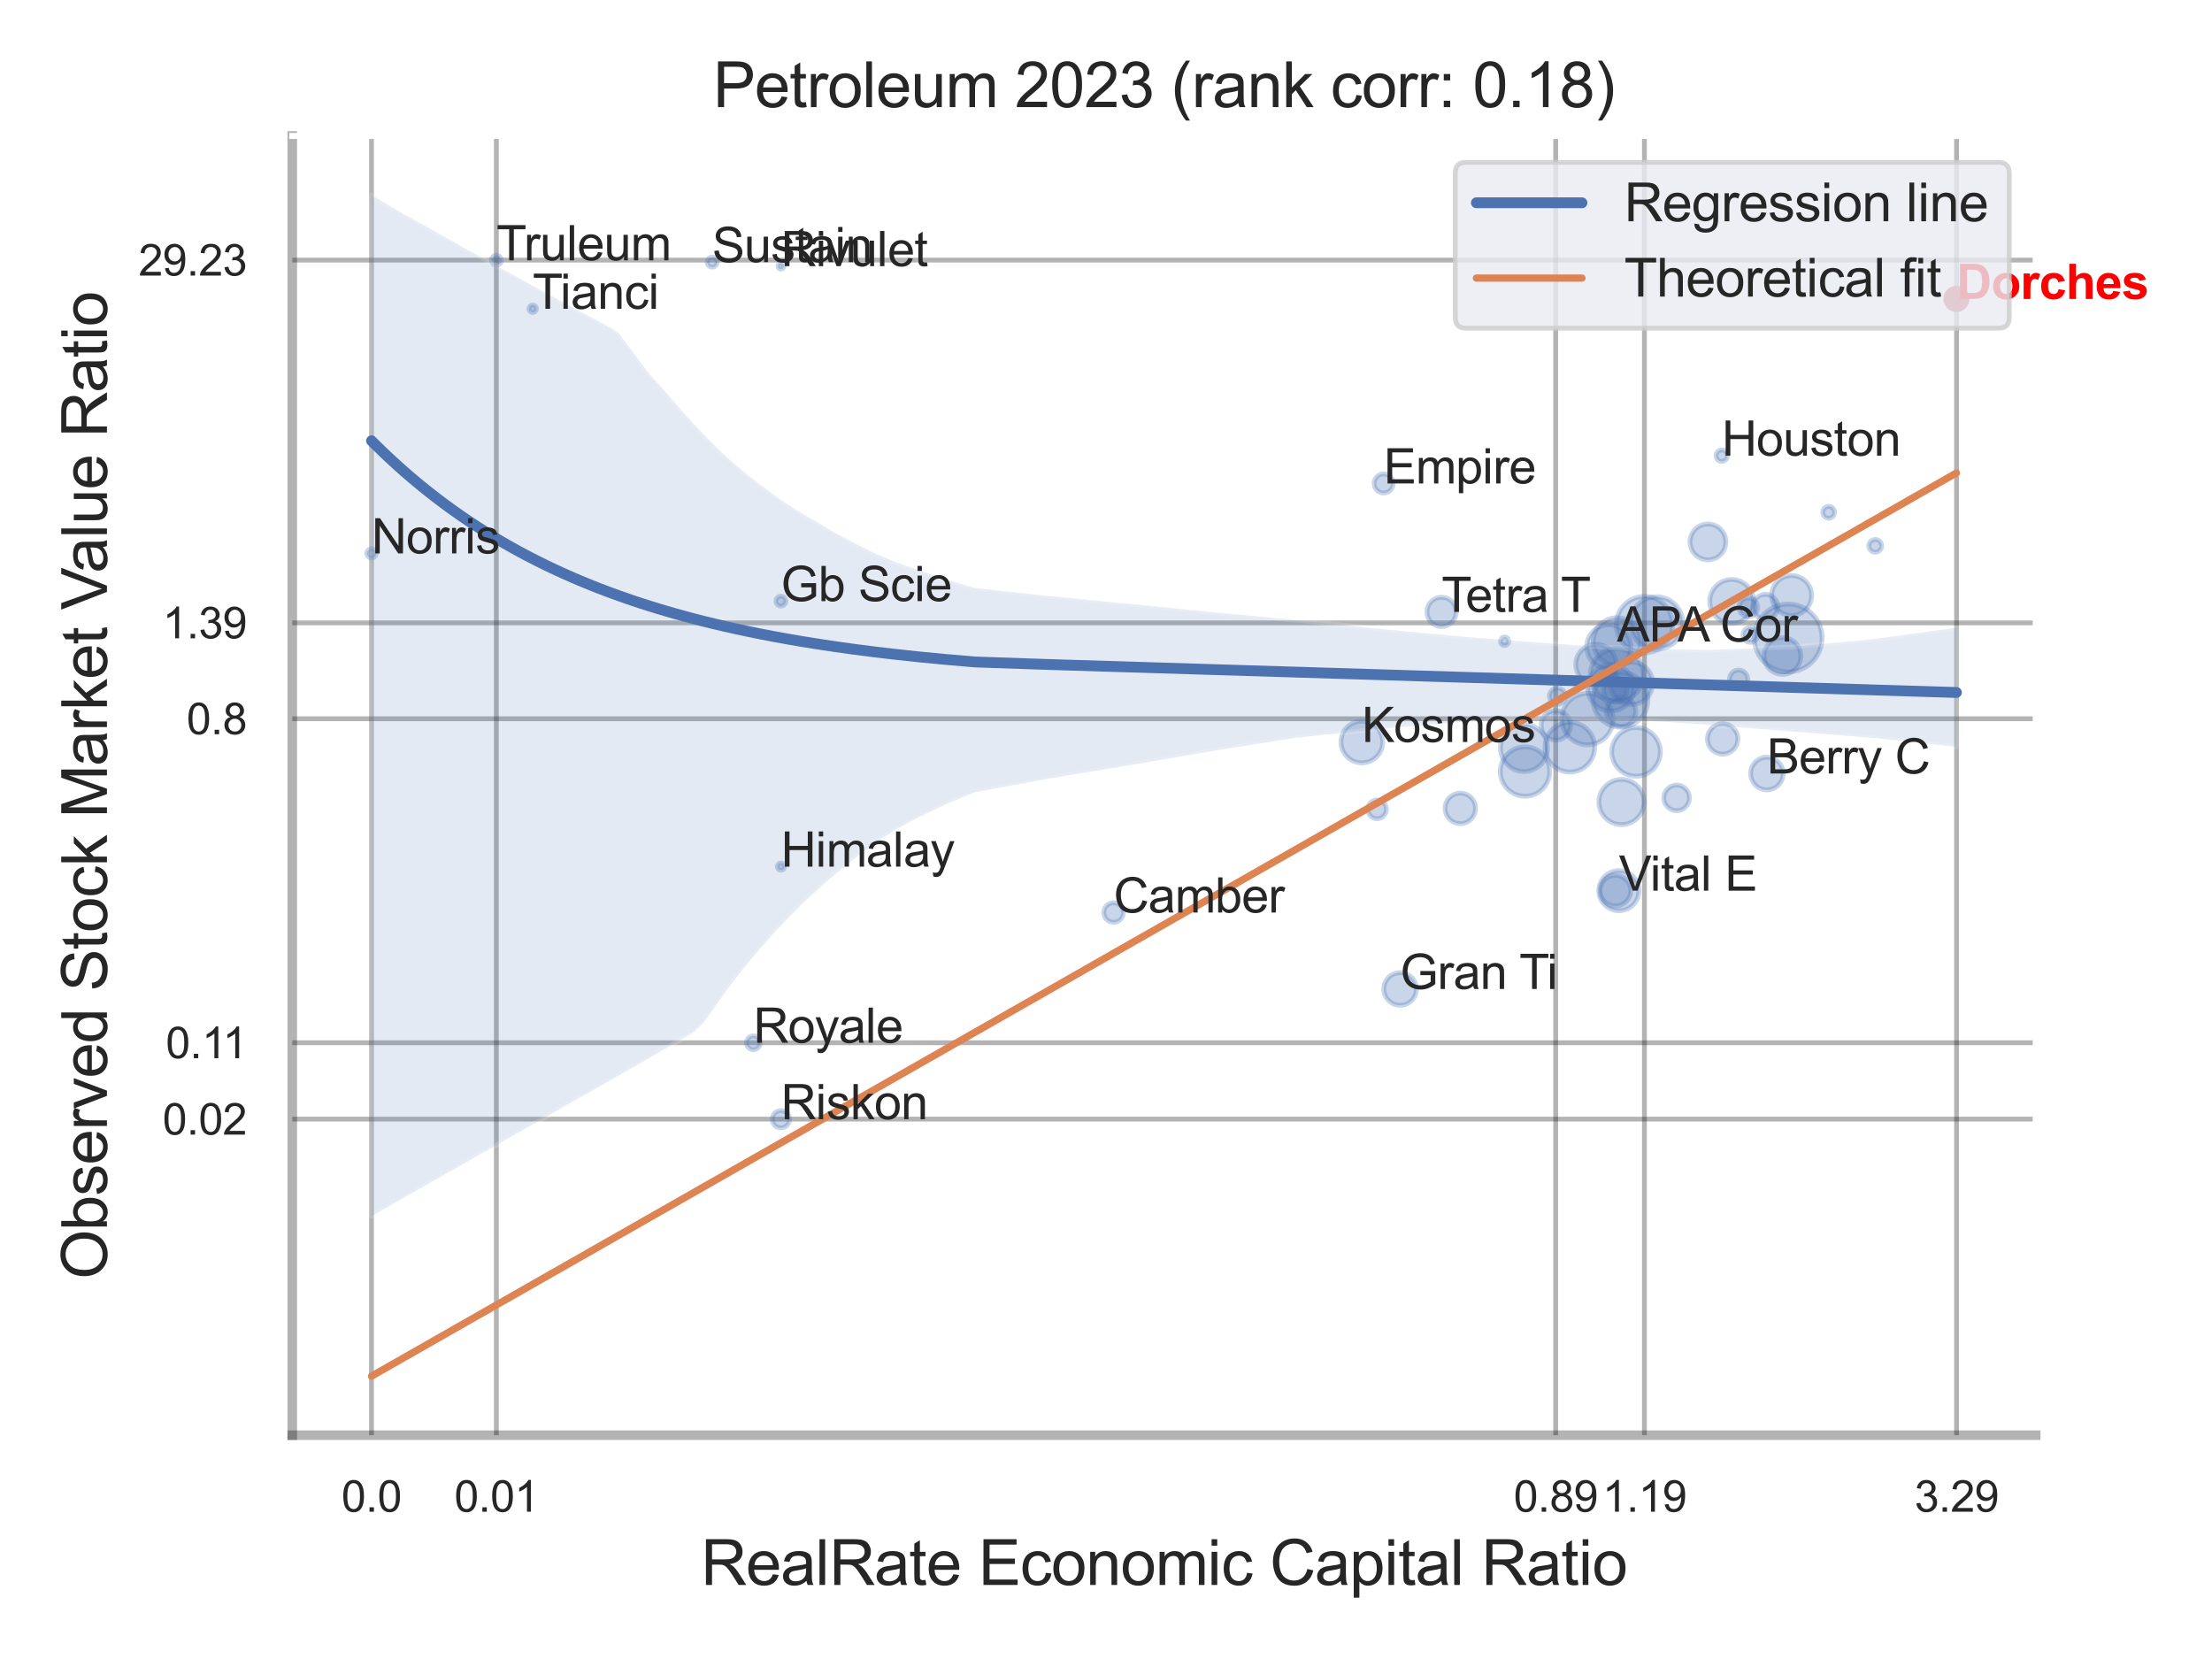 <?xml version="1.0" encoding="utf-8" standalone="no"?>
<!DOCTYPE svg PUBLIC "-//W3C//DTD SVG 1.1//EN"
  "http://www.w3.org/Graphics/SVG/1.1/DTD/svg11.dtd">
<svg xmlns:xlink="http://www.w3.org/1999/xlink" width="460.8pt" height="345.6pt" viewBox="0 0 460.8 345.6" xmlns="http://www.w3.org/2000/svg" version="1.1">
 <defs>
  <style type="text/css">*{stroke-linejoin: round; stroke-linecap: butt}</style>
 </defs>
 <g id="figure_1">
  <g id="patch_1">
   <path d="M 0 345.6 
L 460.8 345.6 
L 460.8 0 
L 0 0 
z
" style="fill: #ffffff"/>
  </g>
  <g id="axes_1">
   <g id="patch_2">
    <path d="M 60.885 298.98 
L 424.068 298.98 
L 424.068 28.32 
L 60.885 28.32 
z
" style="fill: #ffffff"/>
   </g>
   <g id="matplotlib.axis_1">
    <g id="xtick_1">
     <g id="line2d_1">
      <path d="M 77.389 298.98 
L 77.389 28.32 
" clip-path="url(#pcf514a5454)" style="fill: none; stroke: #000000; stroke-opacity: 0.3; stroke-linecap: round"/>
     </g>
     <g id="text_1">
      <!-- 0.0 -->
      <g style="fill: #262626" transform="translate(71.134 314.922) scale(0.09 -0.09)">
       <defs>
        <path id="ArialMT-30" d="M 266 2259 
Q 266 3072 433 3567 
Q 600 4063 929 4331 
Q 1259 4600 1759 4600 
Q 2128 4600 2406 4451 
Q 2684 4303 2865 4023 
Q 3047 3744 3150 3342 
Q 3253 2941 3253 2259 
Q 3253 1453 3087 958 
Q 2922 463 2592 192 
Q 2263 -78 1759 -78 
Q 1097 -78 719 397 
Q 266 969 266 2259 
z
M 844 2259 
Q 844 1131 1108 757 
Q 1372 384 1759 384 
Q 2147 384 2411 759 
Q 2675 1134 2675 2259 
Q 2675 3391 2411 3762 
Q 2147 4134 1753 4134 
Q 1366 4134 1134 3806 
Q 844 3388 844 2259 
z
" transform="scale(0.016)"/>
        <path id="ArialMT-2e" d="M 581 0 
L 581 641 
L 1222 641 
L 1222 0 
L 581 0 
z
" transform="scale(0.016)"/>
       </defs>
       <use xlink:href="#ArialMT-30"/>
       <use xlink:href="#ArialMT-2e" x="55.615"/>
       <use xlink:href="#ArialMT-30" x="83.398"/>
      </g>
     </g>
    </g>
    <g id="xtick_2">
     <g id="line2d_2">
      <path d="M 103.401 298.98 
L 103.401 28.32 
" clip-path="url(#pcf514a5454)" style="fill: none; stroke: #000000; stroke-opacity: 0.3; stroke-linecap: round"/>
     </g>
     <g id="text_2">
      <!-- 0.01 -->
      <g style="fill: #262626" transform="translate(94.644 314.922) scale(0.09 -0.09)">
       <defs>
        <path id="ArialMT-31" d="M 2384 0 
L 1822 0 
L 1822 3584 
Q 1619 3391 1289 3197 
Q 959 3003 697 2906 
L 697 3450 
Q 1169 3672 1522 3987 
Q 1875 4303 2022 4600 
L 2384 4600 
L 2384 0 
z
" transform="scale(0.016)"/>
       </defs>
       <use xlink:href="#ArialMT-30"/>
       <use xlink:href="#ArialMT-2e" x="55.615"/>
       <use xlink:href="#ArialMT-30" x="83.398"/>
       <use xlink:href="#ArialMT-31" x="139.014"/>
      </g>
     </g>
    </g>
    <g id="xtick_3">
     <g id="line2d_3">
      <path d="M 324.08 298.98 
L 324.08 28.32 
" clip-path="url(#pcf514a5454)" style="fill: none; stroke: #000000; stroke-opacity: 0.3; stroke-linecap: round"/>
     </g>
     <g id="text_3">
      <!-- 0.89 -->
      <g style="fill: #262626" transform="translate(315.323 314.922) scale(0.09 -0.09)">
       <defs>
        <path id="ArialMT-38" d="M 1131 2484 
Q 781 2613 612 2850 
Q 444 3088 444 3419 
Q 444 3919 803 4259 
Q 1163 4600 1759 4600 
Q 2359 4600 2725 4251 
Q 3091 3903 3091 3403 
Q 3091 3084 2923 2848 
Q 2756 2613 2416 2484 
Q 2838 2347 3058 2040 
Q 3278 1734 3278 1309 
Q 3278 722 2862 322 
Q 2447 -78 1769 -78 
Q 1091 -78 675 323 
Q 259 725 259 1325 
Q 259 1772 486 2073 
Q 713 2375 1131 2484 
z
M 1019 3438 
Q 1019 3113 1228 2906 
Q 1438 2700 1772 2700 
Q 2097 2700 2305 2904 
Q 2513 3109 2513 3406 
Q 2513 3716 2298 3927 
Q 2084 4138 1766 4138 
Q 1444 4138 1231 3931 
Q 1019 3725 1019 3438 
z
M 838 1322 
Q 838 1081 952 856 
Q 1066 631 1291 507 
Q 1516 384 1775 384 
Q 2178 384 2440 643 
Q 2703 903 2703 1303 
Q 2703 1709 2433 1975 
Q 2163 2241 1756 2241 
Q 1359 2241 1098 1978 
Q 838 1716 838 1322 
z
" transform="scale(0.016)"/>
        <path id="ArialMT-39" d="M 350 1059 
L 891 1109 
Q 959 728 1153 556 
Q 1347 384 1650 384 
Q 1909 384 2104 503 
Q 2300 622 2425 820 
Q 2550 1019 2634 1356 
Q 2719 1694 2719 2044 
Q 2719 2081 2716 2156 
Q 2547 1888 2255 1720 
Q 1963 1553 1622 1553 
Q 1053 1553 659 1965 
Q 266 2378 266 3053 
Q 266 3750 677 4175 
Q 1088 4600 1706 4600 
Q 2153 4600 2523 4359 
Q 2894 4119 3086 3673 
Q 3278 3228 3278 2384 
Q 3278 1506 3087 986 
Q 2897 466 2520 194 
Q 2144 -78 1638 -78 
Q 1100 -78 759 220 
Q 419 519 350 1059 
z
M 2653 3081 
Q 2653 3566 2395 3850 
Q 2138 4134 1775 4134 
Q 1400 4134 1122 3828 
Q 844 3522 844 3034 
Q 844 2597 1108 2323 
Q 1372 2050 1759 2050 
Q 2150 2050 2401 2323 
Q 2653 2597 2653 3081 
z
" transform="scale(0.016)"/>
       </defs>
       <use xlink:href="#ArialMT-30"/>
       <use xlink:href="#ArialMT-2e" x="55.615"/>
       <use xlink:href="#ArialMT-38" x="83.398"/>
       <use xlink:href="#ArialMT-39" x="139.014"/>
      </g>
     </g>
    </g>
    <g id="xtick_4">
     <g id="line2d_4">
      <path d="M 342.566 298.98 
L 342.566 28.32 
" clip-path="url(#pcf514a5454)" style="fill: none; stroke: #000000; stroke-opacity: 0.3; stroke-linecap: round"/>
     </g>
     <g id="text_4">
      <!-- 1.19 -->
      <g style="fill: #262626" transform="translate(333.809 314.922) scale(0.09 -0.09)">
       <use xlink:href="#ArialMT-31"/>
       <use xlink:href="#ArialMT-2e" x="55.615"/>
       <use xlink:href="#ArialMT-31" x="83.398"/>
       <use xlink:href="#ArialMT-39" x="139.014"/>
      </g>
     </g>
    </g>
    <g id="xtick_5">
     <g id="line2d_5">
      <path d="M 407.587 298.98 
L 407.587 28.32 
" clip-path="url(#pcf514a5454)" style="fill: none; stroke: #000000; stroke-opacity: 0.3; stroke-linecap: round"/>
     </g>
     <g id="text_5">
      <!-- 3.29 -->
      <g style="fill: #262626" transform="translate(398.829 314.922) scale(0.09 -0.09)">
       <defs>
        <path id="ArialMT-33" d="M 269 1209 
L 831 1284 
Q 928 806 1161 595 
Q 1394 384 1728 384 
Q 2125 384 2398 659 
Q 2672 934 2672 1341 
Q 2672 1728 2419 1979 
Q 2166 2231 1775 2231 
Q 1616 2231 1378 2169 
L 1441 2663 
Q 1497 2656 1531 2656 
Q 1891 2656 2178 2843 
Q 2466 3031 2466 3422 
Q 2466 3731 2256 3934 
Q 2047 4138 1716 4138 
Q 1388 4138 1169 3931 
Q 950 3725 888 3313 
L 325 3413 
Q 428 3978 793 4289 
Q 1159 4600 1703 4600 
Q 2078 4600 2393 4439 
Q 2709 4278 2876 4000 
Q 3044 3722 3044 3409 
Q 3044 3113 2884 2869 
Q 2725 2625 2413 2481 
Q 2819 2388 3044 2092 
Q 3269 1797 3269 1353 
Q 3269 753 2831 336 
Q 2394 -81 1725 -81 
Q 1122 -81 723 278 
Q 325 638 269 1209 
z
" transform="scale(0.016)"/>
        <path id="ArialMT-32" d="M 3222 541 
L 3222 0 
L 194 0 
Q 188 203 259 391 
Q 375 700 629 1000 
Q 884 1300 1366 1694 
Q 2113 2306 2375 2664 
Q 2638 3022 2638 3341 
Q 2638 3675 2398 3904 
Q 2159 4134 1775 4134 
Q 1369 4134 1125 3890 
Q 881 3647 878 3216 
L 300 3275 
Q 359 3922 746 4261 
Q 1134 4600 1788 4600 
Q 2447 4600 2831 4234 
Q 3216 3869 3216 3328 
Q 3216 3053 3103 2787 
Q 2991 2522 2730 2228 
Q 2469 1934 1863 1422 
Q 1356 997 1212 845 
Q 1069 694 975 541 
L 3222 541 
z
" transform="scale(0.016)"/>
       </defs>
       <use xlink:href="#ArialMT-33"/>
       <use xlink:href="#ArialMT-2e" x="55.615"/>
       <use xlink:href="#ArialMT-32" x="83.398"/>
       <use xlink:href="#ArialMT-39" x="139.014"/>
      </g>
     </g>
    </g>
    <g id="xtick_6"/>
    <g id="xtick_7"/>
    <g id="xtick_8"/>
    <g id="text_6">
     <!-- RealRate Economic Capital Ratio -->
     <g style="fill: #262626" transform="translate(146.018 330.174) scale(0.13 -0.13)">
      <defs>
       <path id="ArialMT-52" d="M 503 0 
L 503 4581 
L 2534 4581 
Q 3147 4581 3465 4457 
Q 3784 4334 3975 4021 
Q 4166 3709 4166 3331 
Q 4166 2844 3850 2509 
Q 3534 2175 2875 2084 
Q 3116 1969 3241 1856 
Q 3506 1613 3744 1247 
L 4541 0 
L 3778 0 
L 3172 953 
Q 2906 1366 2734 1584 
Q 2563 1803 2427 1890 
Q 2291 1978 2150 2013 
Q 2047 2034 1813 2034 
L 1109 2034 
L 1109 0 
L 503 0 
z
M 1109 2559 
L 2413 2559 
Q 2828 2559 3062 2645 
Q 3297 2731 3419 2920 
Q 3541 3109 3541 3331 
Q 3541 3656 3305 3865 
Q 3069 4075 2559 4075 
L 1109 4075 
L 1109 2559 
z
" transform="scale(0.016)"/>
       <path id="ArialMT-65" d="M 2694 1069 
L 3275 997 
Q 3138 488 2766 206 
Q 2394 -75 1816 -75 
Q 1088 -75 661 373 
Q 234 822 234 1631 
Q 234 2469 665 2931 
Q 1097 3394 1784 3394 
Q 2450 3394 2872 2941 
Q 3294 2488 3294 1666 
Q 3294 1616 3291 1516 
L 816 1516 
Q 847 969 1125 678 
Q 1403 388 1819 388 
Q 2128 388 2347 550 
Q 2566 713 2694 1069 
z
M 847 1978 
L 2700 1978 
Q 2663 2397 2488 2606 
Q 2219 2931 1791 2931 
Q 1403 2931 1139 2672 
Q 875 2413 847 1978 
z
" transform="scale(0.016)"/>
       <path id="ArialMT-61" d="M 2588 409 
Q 2275 144 1986 34 
Q 1697 -75 1366 -75 
Q 819 -75 525 192 
Q 231 459 231 875 
Q 231 1119 342 1320 
Q 453 1522 633 1644 
Q 813 1766 1038 1828 
Q 1203 1872 1538 1913 
Q 2219 1994 2541 2106 
Q 2544 2222 2544 2253 
Q 2544 2597 2384 2738 
Q 2169 2928 1744 2928 
Q 1347 2928 1158 2789 
Q 969 2650 878 2297 
L 328 2372 
Q 403 2725 575 2942 
Q 747 3159 1072 3276 
Q 1397 3394 1825 3394 
Q 2250 3394 2515 3294 
Q 2781 3194 2906 3042 
Q 3031 2891 3081 2659 
Q 3109 2516 3109 2141 
L 3109 1391 
Q 3109 606 3145 398 
Q 3181 191 3288 0 
L 2700 0 
Q 2613 175 2588 409 
z
M 2541 1666 
Q 2234 1541 1622 1453 
Q 1275 1403 1131 1340 
Q 988 1278 909 1158 
Q 831 1038 831 891 
Q 831 666 1001 516 
Q 1172 366 1500 366 
Q 1825 366 2078 508 
Q 2331 650 2450 897 
Q 2541 1088 2541 1459 
L 2541 1666 
z
" transform="scale(0.016)"/>
       <path id="ArialMT-6c" d="M 409 0 
L 409 4581 
L 972 4581 
L 972 0 
L 409 0 
z
" transform="scale(0.016)"/>
       <path id="ArialMT-74" d="M 1650 503 
L 1731 6 
Q 1494 -44 1306 -44 
Q 1000 -44 831 53 
Q 663 150 594 308 
Q 525 466 525 972 
L 525 2881 
L 113 2881 
L 113 3319 
L 525 3319 
L 525 4141 
L 1084 4478 
L 1084 3319 
L 1650 3319 
L 1650 2881 
L 1084 2881 
L 1084 941 
Q 1084 700 1114 631 
Q 1144 563 1211 522 
Q 1278 481 1403 481 
Q 1497 481 1650 503 
z
" transform="scale(0.016)"/>
       <path id="ArialMT-20" transform="scale(0.016)"/>
       <path id="ArialMT-45" d="M 506 0 
L 506 4581 
L 3819 4581 
L 3819 4041 
L 1113 4041 
L 1113 2638 
L 3647 2638 
L 3647 2100 
L 1113 2100 
L 1113 541 
L 3925 541 
L 3925 0 
L 506 0 
z
" transform="scale(0.016)"/>
       <path id="ArialMT-63" d="M 2588 1216 
L 3141 1144 
Q 3050 572 2676 248 
Q 2303 -75 1759 -75 
Q 1078 -75 664 370 
Q 250 816 250 1647 
Q 250 2184 428 2587 
Q 606 2991 970 3192 
Q 1334 3394 1763 3394 
Q 2303 3394 2647 3120 
Q 2991 2847 3088 2344 
L 2541 2259 
Q 2463 2594 2264 2762 
Q 2066 2931 1784 2931 
Q 1359 2931 1093 2626 
Q 828 2322 828 1663 
Q 828 994 1084 691 
Q 1341 388 1753 388 
Q 2084 388 2306 591 
Q 2528 794 2588 1216 
z
" transform="scale(0.016)"/>
       <path id="ArialMT-6f" d="M 213 1659 
Q 213 2581 725 3025 
Q 1153 3394 1769 3394 
Q 2453 3394 2887 2945 
Q 3322 2497 3322 1706 
Q 3322 1066 3130 698 
Q 2938 331 2570 128 
Q 2203 -75 1769 -75 
Q 1072 -75 642 372 
Q 213 819 213 1659 
z
M 791 1659 
Q 791 1022 1069 705 
Q 1347 388 1769 388 
Q 2188 388 2466 706 
Q 2744 1025 2744 1678 
Q 2744 2294 2464 2611 
Q 2184 2928 1769 2928 
Q 1347 2928 1069 2612 
Q 791 2297 791 1659 
z
" transform="scale(0.016)"/>
       <path id="ArialMT-6e" d="M 422 0 
L 422 3319 
L 928 3319 
L 928 2847 
Q 1294 3394 1984 3394 
Q 2284 3394 2536 3286 
Q 2788 3178 2913 3003 
Q 3038 2828 3088 2588 
Q 3119 2431 3119 2041 
L 3119 0 
L 2556 0 
L 2556 2019 
Q 2556 2363 2490 2533 
Q 2425 2703 2258 2804 
Q 2091 2906 1866 2906 
Q 1506 2906 1245 2678 
Q 984 2450 984 1813 
L 984 0 
L 422 0 
z
" transform="scale(0.016)"/>
       <path id="ArialMT-6d" d="M 422 0 
L 422 3319 
L 925 3319 
L 925 2853 
Q 1081 3097 1340 3245 
Q 1600 3394 1931 3394 
Q 2300 3394 2536 3241 
Q 2772 3088 2869 2813 
Q 3263 3394 3894 3394 
Q 4388 3394 4653 3120 
Q 4919 2847 4919 2278 
L 4919 0 
L 4359 0 
L 4359 2091 
Q 4359 2428 4304 2576 
Q 4250 2725 4106 2815 
Q 3963 2906 3769 2906 
Q 3419 2906 3187 2673 
Q 2956 2441 2956 1928 
L 2956 0 
L 2394 0 
L 2394 2156 
Q 2394 2531 2256 2718 
Q 2119 2906 1806 2906 
Q 1569 2906 1367 2781 
Q 1166 2656 1075 2415 
Q 984 2175 984 1722 
L 984 0 
L 422 0 
z
" transform="scale(0.016)"/>
       <path id="ArialMT-69" d="M 425 3934 
L 425 4581 
L 988 4581 
L 988 3934 
L 425 3934 
z
M 425 0 
L 425 3319 
L 988 3319 
L 988 0 
L 425 0 
z
" transform="scale(0.016)"/>
       <path id="ArialMT-43" d="M 3763 1606 
L 4369 1453 
Q 4178 706 3683 314 
Q 3188 -78 2472 -78 
Q 1731 -78 1267 223 
Q 803 525 561 1097 
Q 319 1669 319 2325 
Q 319 3041 592 3573 
Q 866 4106 1370 4382 
Q 1875 4659 2481 4659 
Q 3169 4659 3637 4309 
Q 4106 3959 4291 3325 
L 3694 3184 
Q 3534 3684 3231 3912 
Q 2928 4141 2469 4141 
Q 1941 4141 1586 3887 
Q 1231 3634 1087 3207 
Q 944 2781 944 2328 
Q 944 1744 1114 1308 
Q 1284 872 1643 656 
Q 2003 441 2422 441 
Q 2931 441 3284 734 
Q 3638 1028 3763 1606 
z
" transform="scale(0.016)"/>
       <path id="ArialMT-70" d="M 422 -1272 
L 422 3319 
L 934 3319 
L 934 2888 
Q 1116 3141 1344 3267 
Q 1572 3394 1897 3394 
Q 2322 3394 2647 3175 
Q 2972 2956 3137 2557 
Q 3303 2159 3303 1684 
Q 3303 1175 3120 767 
Q 2938 359 2589 142 
Q 2241 -75 1856 -75 
Q 1575 -75 1351 44 
Q 1128 163 984 344 
L 984 -1272 
L 422 -1272 
z
M 931 1641 
Q 931 1000 1190 694 
Q 1450 388 1819 388 
Q 2194 388 2461 705 
Q 2728 1022 2728 1688 
Q 2728 2322 2467 2637 
Q 2206 2953 1844 2953 
Q 1484 2953 1207 2617 
Q 931 2281 931 1641 
z
" transform="scale(0.016)"/>
      </defs>
      <use xlink:href="#ArialMT-52"/>
      <use xlink:href="#ArialMT-65" x="72.217"/>
      <use xlink:href="#ArialMT-61" x="127.832"/>
      <use xlink:href="#ArialMT-6c" x="183.447"/>
      <use xlink:href="#ArialMT-52" x="205.664"/>
      <use xlink:href="#ArialMT-61" x="277.881"/>
      <use xlink:href="#ArialMT-74" x="333.496"/>
      <use xlink:href="#ArialMT-65" x="361.279"/>
      <use xlink:href="#ArialMT-20" x="416.895"/>
      <use xlink:href="#ArialMT-45" x="444.678"/>
      <use xlink:href="#ArialMT-63" x="511.377"/>
      <use xlink:href="#ArialMT-6f" x="561.377"/>
      <use xlink:href="#ArialMT-6e" x="616.992"/>
      <use xlink:href="#ArialMT-6f" x="672.607"/>
      <use xlink:href="#ArialMT-6d" x="728.223"/>
      <use xlink:href="#ArialMT-69" x="811.523"/>
      <use xlink:href="#ArialMT-63" x="833.74"/>
      <use xlink:href="#ArialMT-20" x="883.74"/>
      <use xlink:href="#ArialMT-43" x="911.523"/>
      <use xlink:href="#ArialMT-61" x="983.74"/>
      <use xlink:href="#ArialMT-70" x="1039.355"/>
      <use xlink:href="#ArialMT-69" x="1094.971"/>
      <use xlink:href="#ArialMT-74" x="1117.188"/>
      <use xlink:href="#ArialMT-61" x="1144.971"/>
      <use xlink:href="#ArialMT-6c" x="1200.586"/>
      <use xlink:href="#ArialMT-20" x="1222.803"/>
      <use xlink:href="#ArialMT-52" x="1250.586"/>
      <use xlink:href="#ArialMT-61" x="1322.803"/>
      <use xlink:href="#ArialMT-74" x="1378.418"/>
      <use xlink:href="#ArialMT-69" x="1406.201"/>
      <use xlink:href="#ArialMT-6f" x="1428.418"/>
     </g>
    </g>
   </g>
   <g id="matplotlib.axis_2">
    <g id="ytick_1">
     <g id="line2d_6">
      <path d="M 60.885 233.138 
L 424.068 233.138 
" clip-path="url(#pcf514a5454)" style="fill: none; stroke: #000000; stroke-opacity: 0.3; stroke-linecap: round"/>
     </g>
     <g id="text_7">
      <!-- 0.02 -->
      <g style="fill: #262626" transform="translate(33.87 236.359) scale(0.09 -0.09)">
       <use xlink:href="#ArialMT-30"/>
       <use xlink:href="#ArialMT-2e" x="55.615"/>
       <use xlink:href="#ArialMT-30" x="83.398"/>
       <use xlink:href="#ArialMT-32" x="139.014"/>
      </g>
     </g>
    </g>
    <g id="ytick_2">
     <g id="line2d_7">
      <path d="M 60.885 217.228 
L 424.068 217.228 
" clip-path="url(#pcf514a5454)" style="fill: none; stroke: #000000; stroke-opacity: 0.3; stroke-linecap: round"/>
     </g>
     <g id="text_8">
      <!-- 0.11 -->
      <g style="fill: #262626" transform="translate(34.534 220.449) scale(0.09 -0.09)">
       <use xlink:href="#ArialMT-30"/>
       <use xlink:href="#ArialMT-2e" x="55.615"/>
       <use xlink:href="#ArialMT-31" x="83.398"/>
       <use xlink:href="#ArialMT-31" x="131.639"/>
      </g>
     </g>
    </g>
    <g id="ytick_3">
     <g id="line2d_8">
      <path d="M 60.885 149.731 
L 424.068 149.731 
" clip-path="url(#pcf514a5454)" style="fill: none; stroke: #000000; stroke-opacity: 0.3; stroke-linecap: round"/>
     </g>
     <g id="text_9">
      <!-- 0.8 -->
      <g style="fill: #262626" transform="translate(38.875 152.952) scale(0.09 -0.09)">
       <use xlink:href="#ArialMT-30"/>
       <use xlink:href="#ArialMT-2e" x="55.615"/>
       <use xlink:href="#ArialMT-38" x="83.398"/>
      </g>
     </g>
    </g>
    <g id="ytick_4">
     <g id="line2d_9">
      <path d="M 60.885 129.751 
L 424.068 129.751 
" clip-path="url(#pcf514a5454)" style="fill: none; stroke: #000000; stroke-opacity: 0.3; stroke-linecap: round"/>
     </g>
     <g id="text_10">
      <!-- 1.39 -->
      <g style="fill: #262626" transform="translate(33.87 132.972) scale(0.09 -0.09)">
       <use xlink:href="#ArialMT-31"/>
       <use xlink:href="#ArialMT-2e" x="55.615"/>
       <use xlink:href="#ArialMT-33" x="83.398"/>
       <use xlink:href="#ArialMT-39" x="139.014"/>
      </g>
     </g>
    </g>
    <g id="ytick_5">
     <g id="line2d_10">
      <path d="M 60.885 54.184 
L 424.068 54.184 
" clip-path="url(#pcf514a5454)" style="fill: none; stroke: #000000; stroke-opacity: 0.3; stroke-linecap: round"/>
     </g>
     <g id="text_11">
      <!-- 29.23 -->
      <g style="fill: #262626" transform="translate(28.865 57.405) scale(0.09 -0.09)">
       <use xlink:href="#ArialMT-32"/>
       <use xlink:href="#ArialMT-39" x="55.615"/>
       <use xlink:href="#ArialMT-2e" x="111.23"/>
       <use xlink:href="#ArialMT-32" x="139.014"/>
       <use xlink:href="#ArialMT-33" x="194.629"/>
      </g>
     </g>
    </g>
    <g id="ytick_6"/>
    <g id="ytick_7"/>
    <g id="ytick_8"/>
    <g id="ytick_9"/>
    <g id="text_12">
     <!-- Observed Stock Market Value Ratio -->
     <g style="fill: #262626" transform="translate(22.282 266.489) rotate(-90) scale(0.13 -0.13)">
      <defs>
       <path id="ArialMT-4f" d="M 309 2231 
Q 309 3372 921 4017 
Q 1534 4663 2503 4663 
Q 3138 4663 3647 4359 
Q 4156 4056 4423 3514 
Q 4691 2972 4691 2284 
Q 4691 1588 4409 1038 
Q 4128 488 3612 205 
Q 3097 -78 2500 -78 
Q 1853 -78 1343 234 
Q 834 547 571 1087 
Q 309 1628 309 2231 
z
M 934 2222 
Q 934 1394 1379 917 
Q 1825 441 2497 441 
Q 3181 441 3623 922 
Q 4066 1403 4066 2288 
Q 4066 2847 3877 3264 
Q 3688 3681 3323 3911 
Q 2959 4141 2506 4141 
Q 1863 4141 1398 3698 
Q 934 3256 934 2222 
z
" transform="scale(0.016)"/>
       <path id="ArialMT-62" d="M 941 0 
L 419 0 
L 419 4581 
L 981 4581 
L 981 2947 
Q 1338 3394 1891 3394 
Q 2197 3394 2470 3270 
Q 2744 3147 2920 2923 
Q 3097 2700 3197 2384 
Q 3297 2069 3297 1709 
Q 3297 856 2875 390 
Q 2453 -75 1863 -75 
Q 1275 -75 941 416 
L 941 0 
z
M 934 1684 
Q 934 1088 1097 822 
Q 1363 388 1816 388 
Q 2184 388 2453 708 
Q 2722 1028 2722 1663 
Q 2722 2313 2464 2622 
Q 2206 2931 1841 2931 
Q 1472 2931 1203 2611 
Q 934 2291 934 1684 
z
" transform="scale(0.016)"/>
       <path id="ArialMT-73" d="M 197 991 
L 753 1078 
Q 800 744 1014 566 
Q 1228 388 1613 388 
Q 2000 388 2187 545 
Q 2375 703 2375 916 
Q 2375 1106 2209 1216 
Q 2094 1291 1634 1406 
Q 1016 1563 777 1677 
Q 538 1791 414 1992 
Q 291 2194 291 2438 
Q 291 2659 392 2848 
Q 494 3038 669 3163 
Q 800 3259 1026 3326 
Q 1253 3394 1513 3394 
Q 1903 3394 2198 3281 
Q 2494 3169 2634 2976 
Q 2775 2784 2828 2463 
L 2278 2388 
Q 2241 2644 2061 2787 
Q 1881 2931 1553 2931 
Q 1166 2931 1000 2803 
Q 834 2675 834 2503 
Q 834 2394 903 2306 
Q 972 2216 1119 2156 
Q 1203 2125 1616 2013 
Q 2213 1853 2448 1751 
Q 2684 1650 2818 1456 
Q 2953 1263 2953 975 
Q 2953 694 2789 445 
Q 2625 197 2315 61 
Q 2006 -75 1616 -75 
Q 969 -75 630 194 
Q 291 463 197 991 
z
" transform="scale(0.016)"/>
       <path id="ArialMT-72" d="M 416 0 
L 416 3319 
L 922 3319 
L 922 2816 
Q 1116 3169 1280 3281 
Q 1444 3394 1641 3394 
Q 1925 3394 2219 3213 
L 2025 2691 
Q 1819 2813 1613 2813 
Q 1428 2813 1281 2702 
Q 1134 2591 1072 2394 
Q 978 2094 978 1738 
L 978 0 
L 416 0 
z
" transform="scale(0.016)"/>
       <path id="ArialMT-76" d="M 1344 0 
L 81 3319 
L 675 3319 
L 1388 1331 
Q 1503 1009 1600 663 
Q 1675 925 1809 1294 
L 2547 3319 
L 3125 3319 
L 1869 0 
L 1344 0 
z
" transform="scale(0.016)"/>
       <path id="ArialMT-64" d="M 2575 0 
L 2575 419 
Q 2259 -75 1647 -75 
Q 1250 -75 917 144 
Q 584 363 401 755 
Q 219 1147 219 1656 
Q 219 2153 384 2558 
Q 550 2963 881 3178 
Q 1213 3394 1622 3394 
Q 1922 3394 2156 3267 
Q 2391 3141 2538 2938 
L 2538 4581 
L 3097 4581 
L 3097 0 
L 2575 0 
z
M 797 1656 
Q 797 1019 1065 703 
Q 1334 388 1700 388 
Q 2069 388 2326 689 
Q 2584 991 2584 1609 
Q 2584 2291 2321 2609 
Q 2059 2928 1675 2928 
Q 1300 2928 1048 2622 
Q 797 2316 797 1656 
z
" transform="scale(0.016)"/>
       <path id="ArialMT-53" d="M 288 1472 
L 859 1522 
Q 900 1178 1048 958 
Q 1197 738 1509 602 
Q 1822 466 2213 466 
Q 2559 466 2825 569 
Q 3091 672 3220 851 
Q 3350 1031 3350 1244 
Q 3350 1459 3225 1620 
Q 3100 1781 2813 1891 
Q 2628 1963 1997 2114 
Q 1366 2266 1113 2400 
Q 784 2572 623 2826 
Q 463 3081 463 3397 
Q 463 3744 659 4045 
Q 856 4347 1234 4503 
Q 1613 4659 2075 4659 
Q 2584 4659 2973 4495 
Q 3363 4331 3572 4012 
Q 3781 3694 3797 3291 
L 3216 3247 
Q 3169 3681 2898 3903 
Q 2628 4125 2100 4125 
Q 1550 4125 1298 3923 
Q 1047 3722 1047 3438 
Q 1047 3191 1225 3031 
Q 1400 2872 2139 2705 
Q 2878 2538 3153 2413 
Q 3553 2228 3743 1945 
Q 3934 1663 3934 1294 
Q 3934 928 3725 604 
Q 3516 281 3123 101 
Q 2731 -78 2241 -78 
Q 1619 -78 1198 103 
Q 778 284 539 648 
Q 300 1013 288 1472 
z
" transform="scale(0.016)"/>
       <path id="ArialMT-6b" d="M 425 0 
L 425 4581 
L 988 4581 
L 988 1969 
L 2319 3319 
L 3047 3319 
L 1778 2088 
L 3175 0 
L 2481 0 
L 1384 1697 
L 988 1316 
L 988 0 
L 425 0 
z
" transform="scale(0.016)"/>
       <path id="ArialMT-4d" d="M 475 0 
L 475 4581 
L 1388 4581 
L 2472 1338 
Q 2622 884 2691 659 
Q 2769 909 2934 1394 
L 4031 4581 
L 4847 4581 
L 4847 0 
L 4263 0 
L 4263 3834 
L 2931 0 
L 2384 0 
L 1059 3900 
L 1059 0 
L 475 0 
z
" transform="scale(0.016)"/>
       <path id="ArialMT-56" d="M 1803 0 
L 28 4581 
L 684 4581 
L 1875 1253 
Q 2019 853 2116 503 
Q 2222 878 2363 1253 
L 3600 4581 
L 4219 4581 
L 2425 0 
L 1803 0 
z
" transform="scale(0.016)"/>
       <path id="ArialMT-75" d="M 2597 0 
L 2597 488 
Q 2209 -75 1544 -75 
Q 1250 -75 995 37 
Q 741 150 617 320 
Q 494 491 444 738 
Q 409 903 409 1263 
L 409 3319 
L 972 3319 
L 972 1478 
Q 972 1038 1006 884 
Q 1059 663 1231 536 
Q 1403 409 1656 409 
Q 1909 409 2131 539 
Q 2353 669 2445 892 
Q 2538 1116 2538 1541 
L 2538 3319 
L 3100 3319 
L 3100 0 
L 2597 0 
z
" transform="scale(0.016)"/>
      </defs>
      <use xlink:href="#ArialMT-4f"/>
      <use xlink:href="#ArialMT-62" x="77.783"/>
      <use xlink:href="#ArialMT-73" x="133.398"/>
      <use xlink:href="#ArialMT-65" x="183.398"/>
      <use xlink:href="#ArialMT-72" x="239.014"/>
      <use xlink:href="#ArialMT-76" x="272.314"/>
      <use xlink:href="#ArialMT-65" x="322.314"/>
      <use xlink:href="#ArialMT-64" x="377.93"/>
      <use xlink:href="#ArialMT-20" x="433.545"/>
      <use xlink:href="#ArialMT-53" x="461.328"/>
      <use xlink:href="#ArialMT-74" x="528.027"/>
      <use xlink:href="#ArialMT-6f" x="555.811"/>
      <use xlink:href="#ArialMT-63" x="611.426"/>
      <use xlink:href="#ArialMT-6b" x="661.426"/>
      <use xlink:href="#ArialMT-20" x="711.426"/>
      <use xlink:href="#ArialMT-4d" x="739.209"/>
      <use xlink:href="#ArialMT-61" x="822.51"/>
      <use xlink:href="#ArialMT-72" x="878.125"/>
      <use xlink:href="#ArialMT-6b" x="911.426"/>
      <use xlink:href="#ArialMT-65" x="961.426"/>
      <use xlink:href="#ArialMT-74" x="1017.041"/>
      <use xlink:href="#ArialMT-20" x="1044.824"/>
      <use xlink:href="#ArialMT-56" x="1072.607"/>
      <use xlink:href="#ArialMT-61" x="1131.932"/>
      <use xlink:href="#ArialMT-6c" x="1187.547"/>
      <use xlink:href="#ArialMT-75" x="1209.764"/>
      <use xlink:href="#ArialMT-65" x="1265.379"/>
      <use xlink:href="#ArialMT-20" x="1320.994"/>
      <use xlink:href="#ArialMT-52" x="1348.777"/>
      <use xlink:href="#ArialMT-61" x="1420.994"/>
      <use xlink:href="#ArialMT-74" x="1476.609"/>
      <use xlink:href="#ArialMT-69" x="1504.393"/>
      <use xlink:href="#ArialMT-6f" x="1526.609"/>
     </g>
    </g>
   </g>
   <g id="PathCollection_1">
    <path d="M 330.696 155.155 
C 332.118 155.155 333.481 154.59 334.487 153.585 
C 335.492 152.58 336.057 151.216 336.057 149.794 
C 336.057 148.373 335.492 147.009 334.487 146.004 
C 333.481 144.999 332.118 144.434 330.696 144.434 
C 329.274 144.434 327.911 144.999 326.905 146.004 
C 325.9 147.009 325.335 148.373 325.335 149.794 
C 325.335 151.216 325.9 152.58 326.905 153.585 
C 327.911 154.59 329.274 155.155 330.696 155.155 
z
" clip-path="url(#pcf514a5454)" style="fill: #4c72b0; fill-opacity: 0.3; stroke: #4c72b0; stroke-opacity: 0.3"/>
    <path d="M 324.45 146.694 
C 324.897 146.694 325.326 146.517 325.642 146.201 
C 325.958 145.885 326.135 145.456 326.135 145.009 
C 326.135 144.562 325.958 144.134 325.642 143.818 
C 325.326 143.502 324.897 143.324 324.45 143.324 
C 324.003 143.324 323.575 143.502 323.259 143.818 
C 322.943 144.134 322.765 144.562 322.765 145.009 
C 322.765 145.456 322.943 145.885 323.259 146.201 
C 323.575 146.517 324.003 146.694 324.45 146.694 
z
" clip-path="url(#pcf514a5454)" style="fill: #4c72b0; fill-opacity: 0.3; stroke: #4c72b0; stroke-opacity: 0.3"/>
    <path d="M 337.574 151.482 
C 339.092 151.482 340.549 150.879 341.623 149.805 
C 342.697 148.731 343.3 147.274 343.3 145.756 
C 343.3 144.237 342.697 142.78 341.623 141.706 
C 340.549 140.632 339.092 140.029 337.574 140.029 
C 336.055 140.029 334.598 140.632 333.524 141.706 
C 332.45 142.78 331.847 144.237 331.847 145.756 
C 331.847 147.274 332.45 148.731 333.524 149.805 
C 334.598 150.879 336.055 151.482 337.574 151.482 
z
" clip-path="url(#pcf514a5454)" style="fill: #4c72b0; fill-opacity: 0.3; stroke: #4c72b0; stroke-opacity: 0.3"/>
    <path d="M 336.461 146.232 
C 337.105 146.232 337.722 145.976 338.177 145.521 
C 338.632 145.066 338.888 144.449 338.888 143.805 
C 338.888 143.162 338.632 142.545 338.177 142.09 
C 337.722 141.635 337.105 141.379 336.461 141.379 
C 335.818 141.379 335.201 141.635 334.746 142.09 
C 334.291 142.545 334.035 143.162 334.035 143.805 
C 334.035 144.449 334.291 145.066 334.746 145.521 
C 335.201 145.976 335.818 146.232 336.461 146.232 
z
" clip-path="url(#pcf514a5454)" style="fill: #4c72b0; fill-opacity: 0.3; stroke: #4c72b0; stroke-opacity: 0.3"/>
    <path d="M 304.212 171.572 
C 305.055 171.572 305.863 171.237 306.459 170.641 
C 307.055 170.045 307.39 169.237 307.39 168.394 
C 307.39 167.551 307.055 166.742 306.459 166.146 
C 305.863 165.55 305.055 165.215 304.212 165.215 
C 303.369 165.215 302.56 165.55 301.964 166.146 
C 301.368 166.742 301.033 167.551 301.033 168.394 
C 301.033 169.237 301.368 170.045 301.964 170.641 
C 302.56 171.237 303.369 171.572 304.212 171.572 
z
" clip-path="url(#pcf514a5454)" style="fill: #4c72b0; fill-opacity: 0.3; stroke: #4c72b0; stroke-opacity: 0.3"/>
    <path d="M 390.652 115.052 
C 391.007 115.052 391.347 114.911 391.598 114.66 
C 391.849 114.409 391.989 114.069 391.989 113.714 
C 391.989 113.36 391.849 113.019 391.598 112.769 
C 391.347 112.518 391.007 112.377 390.652 112.377 
C 390.297 112.377 389.957 112.518 389.707 112.769 
C 389.456 113.019 389.315 113.36 389.315 113.714 
C 389.315 114.069 389.456 114.409 389.707 114.66 
C 389.957 114.911 390.297 115.052 390.652 115.052 
z
" clip-path="url(#pcf514a5454)" style="fill: #4c72b0; fill-opacity: 0.3; stroke: #4c72b0; stroke-opacity: 0.3"/>
    <path d="M 364.638 133.82 
C 365.051 133.82 365.447 133.656 365.739 133.364 
C 366.031 133.073 366.195 132.677 366.195 132.264 
C 366.195 131.851 366.031 131.455 365.739 131.163 
C 365.447 130.871 365.051 130.707 364.638 130.707 
C 364.225 130.707 363.829 130.871 363.538 131.163 
C 363.246 131.455 363.082 131.851 363.082 132.264 
C 363.082 132.677 363.246 133.073 363.538 133.364 
C 363.829 133.656 364.225 133.82 364.638 133.82 
z
" clip-path="url(#pcf514a5454)" style="fill: #4c72b0; fill-opacity: 0.3; stroke: #4c72b0; stroke-opacity: 0.3"/>
    <path d="M 286.869 170.55 
C 287.384 170.55 287.878 170.346 288.242 169.982 
C 288.607 169.617 288.811 169.123 288.811 168.608 
C 288.811 168.093 288.607 167.599 288.242 167.235 
C 287.878 166.87 287.384 166.666 286.869 166.666 
C 286.354 166.666 285.86 166.87 285.496 167.235 
C 285.131 167.599 284.927 168.093 284.927 168.608 
C 284.927 169.123 285.131 169.617 285.496 169.982 
C 285.86 170.346 286.354 170.55 286.869 170.55 
z
" clip-path="url(#pcf514a5454)" style="fill: #4c72b0; fill-opacity: 0.3; stroke: #4c72b0; stroke-opacity: 0.3"/>
    <path d="M 336.796 146.163 
C 338.26 146.163 339.663 145.581 340.698 144.546 
C 341.733 143.511 342.315 142.107 342.315 140.644 
C 342.315 139.18 341.733 137.776 340.698 136.741 
C 339.663 135.706 338.26 135.125 336.796 135.125 
C 335.332 135.125 333.928 135.706 332.893 136.741 
C 331.859 137.776 331.277 139.18 331.277 140.644 
C 331.277 142.107 331.859 143.511 332.893 144.546 
C 333.928 145.581 335.332 146.163 336.796 146.163 
z
" clip-path="url(#pcf514a5454)" style="fill: #4c72b0; fill-opacity: 0.3; stroke: #4c72b0; stroke-opacity: 0.3"/>
    <path d="M 380.952 107.961 
C 381.28 107.961 381.594 107.83 381.826 107.599 
C 382.058 107.367 382.188 107.052 382.188 106.724 
C 382.188 106.396 382.058 106.082 381.826 105.85 
C 381.594 105.618 381.28 105.488 380.952 105.488 
C 380.624 105.488 380.31 105.618 380.078 105.85 
C 379.846 106.082 379.716 106.396 379.716 106.724 
C 379.716 107.052 379.846 107.367 380.078 107.599 
C 380.31 107.83 380.624 107.961 380.952 107.961 
z
" clip-path="url(#pcf514a5454)" style="fill: #4c72b0; fill-opacity: 0.3; stroke: #4c72b0; stroke-opacity: 0.3"/>
    <path d="M 335.571 148.111 
C 336.849 148.111 338.075 147.603 338.979 146.699 
C 339.883 145.795 340.391 144.569 340.391 143.291 
C 340.391 142.012 339.883 140.786 338.979 139.882 
C 338.075 138.978 336.849 138.47 335.571 138.47 
C 334.292 138.47 333.066 138.978 332.162 139.882 
C 331.259 140.786 330.751 142.012 330.751 143.291 
C 330.751 144.569 331.259 145.795 332.162 146.699 
C 333.066 147.603 334.292 148.111 335.571 148.111 
z
" clip-path="url(#pcf514a5454)" style="fill: #4c72b0; fill-opacity: 0.3; stroke: #4c72b0; stroke-opacity: 0.3"/>
    <path d="M 313.427 134.459 
C 313.659 134.459 313.881 134.367 314.045 134.203 
C 314.209 134.039 314.301 133.817 314.301 133.585 
C 314.301 133.354 314.209 133.132 314.045 132.968 
C 313.881 132.804 313.659 132.712 313.427 132.712 
C 313.196 132.712 312.974 132.804 312.81 132.968 
C 312.646 133.132 312.554 133.354 312.554 133.585 
C 312.554 133.817 312.646 134.039 312.81 134.203 
C 312.974 134.367 313.196 134.459 313.427 134.459 
z
" clip-path="url(#pcf514a5454)" style="fill: #4c72b0; fill-opacity: 0.3; stroke: #4c72b0; stroke-opacity: 0.3"/>
    <path d="M 372.506 139.972 
C 374.382 139.972 376.18 139.227 377.506 137.901 
C 378.832 136.575 379.577 134.777 379.577 132.901 
C 379.577 131.026 378.832 129.227 377.506 127.901 
C 376.18 126.575 374.382 125.83 372.506 125.83 
C 370.631 125.83 368.832 126.575 367.506 127.901 
C 366.18 129.227 365.435 131.026 365.435 132.901 
C 365.435 134.777 366.18 136.575 367.506 137.901 
C 368.832 139.227 370.631 139.972 372.506 139.972 
z
" clip-path="url(#pcf514a5454)" style="fill: #4c72b0; fill-opacity: 0.3; stroke: #4c72b0; stroke-opacity: 0.3"/>
    <path d="M 317.482 160.722 
C 318.784 160.722 320.032 160.204 320.952 159.284 
C 321.873 158.364 322.39 157.116 322.39 155.814 
C 322.39 154.513 321.873 153.264 320.952 152.344 
C 320.032 151.424 318.784 150.907 317.482 150.907 
C 316.181 150.907 314.933 151.424 314.012 152.344 
C 313.092 153.264 312.575 154.513 312.575 155.814 
C 312.575 157.116 313.092 158.364 314.012 159.284 
C 314.933 160.204 316.181 160.722 317.482 160.722 
z
" clip-path="url(#pcf514a5454)" style="fill: #4c72b0; fill-opacity: 0.3; stroke: #4c72b0; stroke-opacity: 0.3"/>
    <path d="M 300.31 130.515 
C 301.118 130.515 301.893 130.194 302.464 129.622 
C 303.036 129.051 303.357 128.276 303.357 127.468 
C 303.357 126.66 303.036 125.885 302.464 125.314 
C 301.893 124.742 301.118 124.421 300.31 124.421 
C 299.502 124.421 298.727 124.742 298.155 125.314 
C 297.584 125.885 297.263 126.66 297.263 127.468 
C 297.263 128.276 297.584 129.051 298.155 129.622 
C 298.727 130.194 299.502 130.515 300.31 130.515 
z
" clip-path="url(#pcf514a5454)" style="fill: #4c72b0; fill-opacity: 0.3; stroke: #4c72b0; stroke-opacity: 0.3"/>
    <path d="M 103.416 55.261 
C 103.69 55.261 103.953 55.151 104.147 54.957 
C 104.342 54.763 104.451 54.5 104.451 54.225 
C 104.451 53.951 104.342 53.688 104.147 53.494 
C 103.953 53.299 103.69 53.19 103.416 53.19 
C 103.141 53.19 102.878 53.299 102.684 53.494 
C 102.49 53.688 102.38 53.951 102.38 54.225 
C 102.38 54.5 102.49 54.763 102.684 54.957 
C 102.878 55.151 103.141 55.261 103.416 55.261 
z
" clip-path="url(#pcf514a5454)" style="fill: #4c72b0; fill-opacity: 0.3; stroke: #4c72b0; stroke-opacity: 0.3"/>
    <path d="M 345.094 135.269 
C 346.545 135.269 347.936 134.692 348.962 133.667 
C 349.988 132.641 350.565 131.249 350.565 129.798 
C 350.565 128.347 349.988 126.955 348.962 125.93 
C 347.936 124.904 346.545 124.327 345.094 124.327 
C 343.643 124.327 342.251 124.904 341.225 125.93 
C 340.199 126.955 339.623 128.347 339.623 129.798 
C 339.623 131.249 340.199 132.641 341.225 133.667 
C 342.251 134.692 343.643 135.269 345.094 135.269 
z
" clip-path="url(#pcf514a5454)" style="fill: #4c72b0; fill-opacity: 0.3; stroke: #4c72b0; stroke-opacity: 0.3"/>
    <path d="M 335.499 142.217 
C 335.885 142.217 336.256 142.063 336.529 141.79 
C 336.802 141.517 336.956 141.146 336.956 140.76 
C 336.956 140.373 336.802 140.003 336.529 139.729 
C 336.256 139.456 335.885 139.303 335.499 139.303 
C 335.112 139.303 334.742 139.456 334.469 139.729 
C 334.195 140.003 334.042 140.373 334.042 140.76 
C 334.042 141.146 334.195 141.517 334.469 141.79 
C 334.742 142.063 335.112 142.217 335.499 142.217 
z
" clip-path="url(#pcf514a5454)" style="fill: #4c72b0; fill-opacity: 0.3; stroke: #4c72b0; stroke-opacity: 0.3"/>
    <path d="M 371.323 140.492 
C 372.339 140.492 373.315 140.088 374.034 139.369 
C 374.753 138.65 375.157 137.675 375.157 136.658 
C 375.157 135.641 374.753 134.666 374.034 133.947 
C 373.315 133.228 372.339 132.824 371.323 132.824 
C 370.306 132.824 369.33 133.228 368.611 133.947 
C 367.892 134.666 367.488 135.641 367.488 136.658 
C 367.488 137.675 367.892 138.65 368.611 139.369 
C 369.33 140.088 370.306 140.492 371.323 140.492 
z
" clip-path="url(#pcf514a5454)" style="fill: #4c72b0; fill-opacity: 0.3; stroke: #4c72b0; stroke-opacity: 0.3"/>
    <path d="M 288.24 102.7 
C 288.768 102.7 289.274 102.49 289.648 102.117 
C 290.021 101.744 290.231 101.237 290.231 100.709 
C 290.231 100.181 290.021 99.675 289.648 99.302 
C 289.274 98.929 288.768 98.719 288.24 98.719 
C 287.712 98.719 287.206 98.929 286.833 99.302 
C 286.46 99.675 286.25 100.181 286.25 100.709 
C 286.25 101.237 286.46 101.744 286.833 102.117 
C 287.206 102.49 287.712 102.7 288.24 102.7 
z
" clip-path="url(#pcf514a5454)" style="fill: #4c72b0; fill-opacity: 0.3; stroke: #4c72b0; stroke-opacity: 0.3"/>
    <path d="M 339.876 146.757 
C 341.048 146.757 342.172 146.292 343.001 145.463 
C 343.83 144.634 344.295 143.51 344.295 142.338 
C 344.295 141.166 343.83 140.041 343.001 139.212 
C 342.172 138.384 341.048 137.918 339.876 137.918 
C 338.703 137.918 337.579 138.384 336.75 139.212 
C 335.921 140.041 335.456 141.166 335.456 142.338 
C 335.456 143.51 335.921 144.634 336.75 145.463 
C 337.579 146.292 338.703 146.757 339.876 146.757 
z
" clip-path="url(#pcf514a5454)" style="fill: #4c72b0; fill-opacity: 0.3; stroke: #4c72b0; stroke-opacity: 0.3"/>
    <path d="M 337.723 151.297 
C 338.53 151.297 339.303 150.976 339.873 150.406 
C 340.443 149.836 340.764 149.063 340.764 148.256 
C 340.764 147.45 340.443 146.677 339.873 146.107 
C 339.303 145.537 338.53 145.216 337.723 145.216 
C 336.917 145.216 336.144 145.537 335.574 146.107 
C 335.004 146.677 334.683 147.45 334.683 148.256 
C 334.683 149.063 335.004 149.836 335.574 150.406 
C 336.144 150.976 336.917 151.297 337.723 151.297 
z
" clip-path="url(#pcf514a5454)" style="fill: #4c72b0; fill-opacity: 0.3; stroke: #4c72b0; stroke-opacity: 0.3"/>
    <path d="M 324.119 154.174 
C 324.932 154.174 325.712 153.851 326.287 153.276 
C 326.862 152.701 327.185 151.921 327.185 151.107 
C 327.185 150.294 326.862 149.514 326.287 148.939 
C 325.712 148.364 324.932 148.041 324.119 148.041 
C 323.306 148.041 322.526 148.364 321.95 148.939 
C 321.375 149.514 321.052 150.294 321.052 151.107 
C 321.052 151.921 321.375 152.701 321.95 153.276 
C 322.526 153.851 323.306 154.174 324.119 154.174 
z
" clip-path="url(#pcf514a5454)" style="fill: #4c72b0; fill-opacity: 0.3; stroke: #4c72b0; stroke-opacity: 0.3"/>
    <path d="M 337.788 171.79 
C 339.037 171.79 340.236 171.294 341.119 170.41 
C 342.003 169.527 342.499 168.329 342.499 167.079 
C 342.499 165.83 342.003 164.631 341.119 163.748 
C 340.236 162.864 339.037 162.368 337.788 162.368 
C 336.538 162.368 335.34 162.864 334.457 163.748 
C 333.573 164.631 333.077 165.83 333.077 167.079 
C 333.077 168.329 333.573 169.527 334.457 170.41 
C 335.34 171.294 336.538 171.79 337.788 171.79 
z
" clip-path="url(#pcf514a5454)" style="fill: #4c72b0; fill-opacity: 0.3; stroke: #4c72b0; stroke-opacity: 0.3"/>
    <path d="M 332.476 142.637 
C 333.593 142.637 334.665 142.193 335.456 141.402 
C 336.246 140.612 336.69 139.54 336.69 138.423 
C 336.69 137.305 336.246 136.233 335.456 135.443 
C 334.665 134.653 333.593 134.209 332.476 134.209 
C 331.358 134.209 330.286 134.653 329.496 135.443 
C 328.706 136.233 328.262 137.305 328.262 138.423 
C 328.262 139.54 328.706 140.612 329.496 141.402 
C 330.286 142.193 331.358 142.637 332.476 142.637 
z
" clip-path="url(#pcf514a5454)" style="fill: #4c72b0; fill-opacity: 0.3; stroke: #4c72b0; stroke-opacity: 0.3"/>
    <path d="M 362.189 143.414 
C 362.698 143.414 363.186 143.211 363.546 142.852 
C 363.906 142.492 364.109 142.003 364.109 141.494 
C 364.109 140.985 363.906 140.497 363.546 140.137 
C 363.186 139.777 362.698 139.575 362.189 139.575 
C 361.68 139.575 361.192 139.777 360.832 140.137 
C 360.472 140.497 360.269 140.985 360.269 141.494 
C 360.269 142.003 360.472 142.492 360.832 142.852 
C 361.192 143.211 361.68 143.414 362.189 143.414 
z
" clip-path="url(#pcf514a5454)" style="fill: #4c72b0; fill-opacity: 0.3; stroke: #4c72b0; stroke-opacity: 0.3"/>
    <path d="M 358.667 96.112 
C 358.982 96.112 359.284 95.987 359.506 95.764 
C 359.729 95.542 359.854 95.24 359.854 94.925 
C 359.854 94.61 359.729 94.308 359.506 94.086 
C 359.284 93.863 358.982 93.738 358.667 93.738 
C 358.352 93.738 358.051 93.863 357.828 94.086 
C 357.605 94.308 357.48 94.61 357.48 94.925 
C 357.48 95.24 357.605 95.542 357.828 95.764 
C 358.051 95.987 358.352 96.112 358.667 96.112 
z
" clip-path="url(#pcf514a5454)" style="fill: #4c72b0; fill-opacity: 0.3; stroke: #4c72b0; stroke-opacity: 0.3"/>
    <path d="M 162.677 126.257 
C 162.951 126.257 163.214 126.148 163.408 125.954 
C 163.603 125.76 163.712 125.496 163.712 125.222 
C 163.712 124.947 163.603 124.684 163.408 124.49 
C 163.214 124.296 162.951 124.187 162.677 124.187 
C 162.402 124.187 162.139 124.296 161.945 124.49 
C 161.751 124.684 161.642 124.947 161.642 125.222 
C 161.642 125.496 161.751 125.76 161.945 125.954 
C 162.139 126.148 162.402 126.257 162.677 126.257 
z
" clip-path="url(#pcf514a5454)" style="fill: #4c72b0; fill-opacity: 0.3; stroke: #4c72b0; stroke-opacity: 0.3"/>
    <path d="M 407.559 64.486 
C 408.146 64.486 408.708 64.253 409.122 63.839 
C 409.537 63.424 409.77 62.862 409.77 62.276 
C 409.77 61.69 409.537 61.128 409.122 60.713 
C 408.708 60.299 408.146 60.066 407.559 60.066 
C 406.973 60.066 406.411 60.299 405.997 60.713 
C 405.582 61.128 405.349 61.69 405.349 62.276 
C 405.349 62.862 405.582 63.424 405.997 63.839 
C 406.411 64.253 406.973 64.486 407.559 64.486 
z
" clip-path="url(#pcf514a5454)" style="fill: #4c72b0; fill-opacity: 0.3; stroke: #4c72b0; stroke-opacity: 0.3"/>
    <path d="M 291.669 209.421 
C 292.571 209.421 293.436 209.063 294.074 208.425 
C 294.711 207.787 295.07 206.922 295.07 206.02 
C 295.07 205.118 294.711 204.253 294.074 203.616 
C 293.436 202.978 292.571 202.62 291.669 202.62 
C 290.767 202.62 289.902 202.978 289.264 203.616 
C 288.627 204.253 288.268 205.118 288.268 206.02 
C 288.268 206.922 288.627 207.787 289.264 208.425 
C 289.902 209.063 290.767 209.421 291.669 209.421 
z
" clip-path="url(#pcf514a5454)" style="fill: #4c72b0; fill-opacity: 0.3; stroke: #4c72b0; stroke-opacity: 0.3"/>
    <path d="M 349.272 168.886 
C 349.982 168.886 350.662 168.605 351.164 168.103 
C 351.665 167.601 351.947 166.921 351.947 166.212 
C 351.947 165.502 351.665 164.822 351.164 164.32 
C 350.662 163.819 349.982 163.537 349.272 163.537 
C 348.563 163.537 347.883 163.819 347.381 164.32 
C 346.879 164.822 346.598 165.502 346.598 166.212 
C 346.598 166.921 346.879 167.601 347.381 168.103 
C 347.883 168.605 348.563 168.886 349.272 168.886 
z
" clip-path="url(#pcf514a5454)" style="fill: #4c72b0; fill-opacity: 0.3; stroke: #4c72b0; stroke-opacity: 0.3"/>
    <path d="M 358.859 157.098 
C 359.7 157.098 360.507 156.763 361.102 156.169 
C 361.697 155.574 362.031 154.767 362.031 153.926 
C 362.031 153.084 361.697 152.277 361.102 151.683 
C 360.507 151.088 359.7 150.754 358.859 150.754 
C 358.018 150.754 357.211 151.088 356.616 151.683 
C 356.021 152.277 355.687 153.084 355.687 153.926 
C 355.687 154.767 356.021 155.574 356.616 156.169 
C 357.211 156.763 358.018 157.098 358.859 157.098 
z
" clip-path="url(#pcf514a5454)" style="fill: #4c72b0; fill-opacity: 0.3; stroke: #4c72b0; stroke-opacity: 0.3"/>
    <path d="M 231.985 192.143 
C 232.526 192.143 233.046 191.928 233.429 191.545 
C 233.812 191.162 234.028 190.642 234.028 190.1 
C 234.028 189.558 233.812 189.039 233.429 188.655 
C 233.046 188.272 232.526 188.057 231.985 188.057 
C 231.443 188.057 230.923 188.272 230.54 188.655 
C 230.157 189.039 229.942 189.558 229.942 190.1 
C 229.942 190.642 230.157 191.162 230.54 191.545 
C 230.923 191.928 231.443 192.143 231.985 192.143 
z
" clip-path="url(#pcf514a5454)" style="fill: #4c72b0; fill-opacity: 0.3; stroke: #4c72b0; stroke-opacity: 0.3"/>
    <path d="M 162.677 56.072 
C 162.843 56.072 163.002 56.006 163.119 55.889 
C 163.237 55.771 163.303 55.612 163.303 55.446 
C 163.303 55.28 163.237 55.12 163.119 55.003 
C 163.002 54.885 162.843 54.819 162.677 54.819 
C 162.51 54.819 162.351 54.885 162.234 55.003 
C 162.116 55.12 162.05 55.28 162.05 55.446 
C 162.05 55.612 162.116 55.771 162.234 55.889 
C 162.351 56.006 162.51 56.072 162.677 56.072 
z
" clip-path="url(#pcf514a5454)" style="fill: #4c72b0; fill-opacity: 0.3; stroke: #4c72b0; stroke-opacity: 0.3"/>
    <path d="M 367.757 129.026 
C 368.449 129.026 369.112 128.751 369.601 128.262 
C 370.09 127.773 370.365 127.11 370.365 126.418 
C 370.365 125.727 370.09 125.063 369.601 124.574 
C 369.112 124.085 368.449 123.81 367.757 123.81 
C 367.066 123.81 366.402 124.085 365.913 124.574 
C 365.424 125.063 365.149 125.727 365.149 126.418 
C 365.149 127.11 365.424 127.773 365.913 128.262 
C 366.402 128.751 367.066 129.026 367.757 129.026 
z
" clip-path="url(#pcf514a5454)" style="fill: #4c72b0; fill-opacity: 0.3; stroke: #4c72b0; stroke-opacity: 0.3"/>
    <path d="M 336.522 188.735 
C 337.369 188.735 338.181 188.399 338.78 187.8 
C 339.379 187.201 339.716 186.388 339.716 185.541 
C 339.716 184.694 339.379 183.882 338.78 183.283 
C 338.181 182.684 337.369 182.348 336.522 182.348 
C 335.675 182.348 334.862 182.684 334.263 183.283 
C 333.665 183.882 333.328 184.694 333.328 185.541 
C 333.328 186.388 333.665 187.201 334.263 187.8 
C 334.862 188.399 335.675 188.735 336.522 188.735 
z
" clip-path="url(#pcf514a5454)" style="fill: #4c72b0; fill-opacity: 0.3; stroke: #4c72b0; stroke-opacity: 0.3"/>
    <path d="M 162.677 181.282 
C 162.874 181.282 163.063 181.203 163.203 181.064 
C 163.342 180.924 163.421 180.735 163.421 180.537 
C 163.421 180.34 163.342 180.151 163.203 180.011 
C 163.063 179.872 162.874 179.793 162.677 179.793 
C 162.479 179.793 162.29 179.872 162.15 180.011 
C 162.011 180.151 161.932 180.34 161.932 180.537 
C 161.932 180.735 162.011 180.924 162.15 181.064 
C 162.29 181.203 162.479 181.282 162.677 181.282 
z
" clip-path="url(#pcf514a5454)" style="fill: #4c72b0; fill-opacity: 0.3; stroke: #4c72b0; stroke-opacity: 0.3"/>
    <path d="M 327.032 160.832 
C 328.406 160.832 329.724 160.286 330.696 159.314 
C 331.668 158.343 332.214 157.025 332.214 155.65 
C 332.214 154.276 331.668 152.958 330.696 151.986 
C 329.724 151.015 328.406 150.469 327.032 150.469 
C 325.658 150.469 324.34 151.015 323.368 151.986 
C 322.396 152.958 321.85 154.276 321.85 155.65 
C 321.85 157.025 322.396 158.343 323.368 159.314 
C 324.34 160.286 325.658 160.832 327.032 160.832 
z
" clip-path="url(#pcf514a5454)" style="fill: #4c72b0; fill-opacity: 0.3; stroke: #4c72b0; stroke-opacity: 0.3"/>
    <path d="M 162.677 234.959 
C 163.155 234.959 163.614 234.768 163.953 234.43 
C 164.291 234.092 164.481 233.632 164.481 233.154 
C 164.481 232.675 164.291 232.216 163.953 231.878 
C 163.614 231.539 163.155 231.349 162.677 231.349 
C 162.198 231.349 161.739 231.539 161.4 231.878 
C 161.062 232.216 160.872 232.675 160.872 233.154 
C 160.872 233.632 161.062 234.092 161.4 234.43 
C 161.739 234.768 162.198 234.959 162.677 234.959 
z
" clip-path="url(#pcf514a5454)" style="fill: #4c72b0; fill-opacity: 0.3; stroke: #4c72b0; stroke-opacity: 0.3"/>
    <path d="M 360.746 129.879 
C 361.961 129.879 363.126 129.397 363.985 128.538 
C 364.843 127.679 365.326 126.514 365.326 125.299 
C 365.326 124.084 364.843 122.919 363.985 122.06 
C 363.126 121.201 361.961 120.719 360.746 120.719 
C 359.531 120.719 358.366 121.201 357.507 122.06 
C 356.648 122.919 356.166 124.084 356.166 125.299 
C 356.166 126.514 356.648 127.679 357.507 128.538 
C 358.366 129.397 359.531 129.879 360.746 129.879 
z
" clip-path="url(#pcf514a5454)" style="fill: #4c72b0; fill-opacity: 0.3; stroke: #4c72b0; stroke-opacity: 0.3"/>
    <path d="M 148.352 55.65 
C 148.627 55.65 148.891 55.541 149.085 55.346 
C 149.28 55.152 149.389 54.888 149.389 54.613 
C 149.389 54.338 149.28 54.074 149.085 53.879 
C 148.891 53.685 148.627 53.576 148.352 53.576 
C 148.077 53.576 147.813 53.685 147.618 53.879 
C 147.424 54.074 147.315 54.338 147.315 54.613 
C 147.315 54.888 147.424 55.152 147.618 55.346 
C 147.813 55.541 148.077 55.65 148.352 55.65 
z
" clip-path="url(#pcf514a5454)" style="fill: #4c72b0; fill-opacity: 0.3; stroke: #4c72b0; stroke-opacity: 0.3"/>
    <path d="M 317.688 165.877 
C 319.054 165.877 320.364 165.334 321.33 164.368 
C 322.296 163.402 322.839 162.092 322.839 160.726 
C 322.839 159.36 322.296 158.05 321.33 157.084 
C 320.364 156.118 319.054 155.575 317.688 155.575 
C 316.322 155.575 315.012 156.118 314.046 157.084 
C 313.08 158.05 312.537 159.36 312.537 160.726 
C 312.537 162.092 313.08 163.402 314.046 164.368 
C 315.012 165.334 316.322 165.877 317.688 165.877 
z
" clip-path="url(#pcf514a5454)" style="fill: #4c72b0; fill-opacity: 0.3; stroke: #4c72b0; stroke-opacity: 0.3"/>
    <path d="M 283.699 158.917 
C 284.851 158.917 285.956 158.459 286.771 157.645 
C 287.586 156.83 288.043 155.725 288.043 154.573 
C 288.043 153.42 287.586 152.315 286.771 151.501 
C 285.956 150.686 284.851 150.228 283.699 150.228 
C 282.547 150.228 281.442 150.686 280.627 151.501 
C 279.812 152.315 279.354 153.42 279.354 154.573 
C 279.354 155.725 279.812 156.83 280.627 157.645 
C 281.442 158.459 282.547 158.917 283.699 158.917 
z
" clip-path="url(#pcf514a5454)" style="fill: #4c72b0; fill-opacity: 0.3; stroke: #4c72b0; stroke-opacity: 0.3"/>
    <path d="M 335.132 139.357 
C 336.352 139.357 337.522 138.872 338.385 138.009 
C 339.248 137.146 339.732 135.976 339.732 134.756 
C 339.732 133.536 339.248 132.365 338.385 131.503 
C 337.522 130.64 336.352 130.155 335.132 130.155 
C 333.911 130.155 332.741 130.64 331.878 131.503 
C 331.015 132.365 330.531 133.536 330.531 134.756 
C 330.531 135.976 331.015 137.146 331.878 138.009 
C 332.741 138.872 333.911 139.357 335.132 139.357 
z
" clip-path="url(#pcf514a5454)" style="fill: #4c72b0; fill-opacity: 0.3; stroke: #4c72b0; stroke-opacity: 0.3"/>
    <path d="M 337.25 189.722 
C 338.359 189.722 339.422 189.281 340.206 188.497 
C 340.989 187.714 341.43 186.651 341.43 185.542 
C 341.43 184.434 340.989 183.371 340.206 182.587 
C 339.422 181.803 338.359 181.363 337.25 181.363 
C 336.142 181.363 335.079 181.803 334.295 182.587 
C 333.511 183.371 333.071 184.434 333.071 185.542 
C 333.071 186.651 333.511 187.714 334.295 188.497 
C 335.079 189.281 336.142 189.722 337.25 189.722 
z
" clip-path="url(#pcf514a5454)" style="fill: #4c72b0; fill-opacity: 0.3; stroke: #4c72b0; stroke-opacity: 0.3"/>
    <path d="M 342.562 135.994 
C 344.119 135.994 345.612 135.376 346.714 134.275 
C 347.815 133.173 348.433 131.68 348.433 130.123 
C 348.433 128.566 347.815 127.072 346.714 125.971 
C 345.612 124.87 344.119 124.251 342.562 124.251 
C 341.005 124.251 339.511 124.87 338.41 125.971 
C 337.309 127.072 336.69 128.566 336.69 130.123 
C 336.69 131.68 337.309 133.173 338.41 134.275 
C 339.511 135.376 341.005 135.994 342.562 135.994 
z
" clip-path="url(#pcf514a5454)" style="fill: #4c72b0; fill-opacity: 0.3; stroke: #4c72b0; stroke-opacity: 0.3"/>
    <path d="M 110.968 65.108 
C 111.173 65.108 111.371 65.026 111.516 64.881 
C 111.661 64.735 111.743 64.538 111.743 64.332 
C 111.743 64.127 111.661 63.929 111.516 63.784 
C 111.371 63.639 111.173 63.557 110.968 63.557 
C 110.762 63.557 110.565 63.639 110.419 63.784 
C 110.274 63.929 110.192 64.127 110.192 64.332 
C 110.192 64.538 110.274 64.735 110.419 64.881 
C 110.565 65.026 110.762 65.108 110.968 65.108 
z
" clip-path="url(#pcf514a5454)" style="fill: #4c72b0; fill-opacity: 0.3; stroke: #4c72b0; stroke-opacity: 0.3"/>
    <path d="M 77.393 116.252 
C 77.649 116.252 77.895 116.15 78.076 115.969 
C 78.257 115.788 78.359 115.542 78.359 115.286 
C 78.359 115.03 78.257 114.785 78.076 114.603 
C 77.895 114.422 77.649 114.321 77.393 114.321 
C 77.137 114.321 76.892 114.422 76.711 114.603 
C 76.529 114.785 76.428 115.03 76.428 115.286 
C 76.428 115.542 76.529 115.788 76.711 115.969 
C 76.892 116.15 77.137 116.252 77.393 116.252 
z
" clip-path="url(#pcf514a5454)" style="fill: #4c72b0; fill-opacity: 0.3; stroke: #4c72b0; stroke-opacity: 0.3"/>
    <path d="M 373.232 128.216 
C 374.336 128.216 375.395 127.778 376.176 126.997 
C 376.956 126.216 377.395 125.158 377.395 124.054 
C 377.395 122.95 376.956 121.891 376.176 121.11 
C 375.395 120.33 374.336 119.891 373.232 119.891 
C 372.128 119.891 371.07 120.33 370.289 121.11 
C 369.508 121.891 369.07 122.95 369.07 124.054 
C 369.07 125.158 369.508 126.216 370.289 126.997 
C 371.07 127.778 372.128 128.216 373.232 128.216 
z
" clip-path="url(#pcf514a5454)" style="fill: #4c72b0; fill-opacity: 0.3; stroke: #4c72b0; stroke-opacity: 0.3"/>
    <path d="M 340.821 161.703 
C 342.166 161.703 343.455 161.169 344.406 160.218 
C 345.357 159.267 345.892 157.977 345.892 156.632 
C 345.892 155.287 345.357 153.998 344.406 153.047 
C 343.455 152.096 342.166 151.562 340.821 151.562 
C 339.476 151.562 338.186 152.096 337.235 153.047 
C 336.284 153.998 335.75 155.287 335.75 156.632 
C 335.75 157.977 336.284 159.267 337.235 160.218 
C 338.186 161.169 339.476 161.703 340.821 161.703 
z
" clip-path="url(#pcf514a5454)" style="fill: #4c72b0; fill-opacity: 0.3; stroke: #4c72b0; stroke-opacity: 0.3"/>
    <path d="M 156.943 218.663 
C 157.324 218.663 157.689 218.512 157.959 218.242 
C 158.228 217.973 158.379 217.607 158.379 217.226 
C 158.379 216.845 158.228 216.48 157.959 216.21 
C 157.689 215.941 157.324 215.789 156.943 215.789 
C 156.562 215.789 156.196 215.941 155.927 216.21 
C 155.657 216.48 155.506 216.845 155.506 217.226 
C 155.506 217.607 155.657 217.973 155.927 218.242 
C 156.196 218.512 156.562 218.663 156.943 218.663 
z
" clip-path="url(#pcf514a5454)" style="fill: #4c72b0; fill-opacity: 0.3; stroke: #4c72b0; stroke-opacity: 0.3"/>
    <path d="M 355.795 116.626 
C 356.786 116.626 357.737 116.232 358.438 115.532 
C 359.139 114.831 359.532 113.88 359.532 112.889 
C 359.532 111.897 359.139 110.947 358.438 110.246 
C 357.737 109.545 356.786 109.151 355.795 109.151 
C 354.803 109.151 353.853 109.545 353.152 110.246 
C 352.451 110.947 352.057 111.897 352.057 112.889 
C 352.057 113.88 352.451 114.831 353.152 115.532 
C 353.853 116.232 354.803 116.626 355.795 116.626 
z
" clip-path="url(#pcf514a5454)" style="fill: #4c72b0; fill-opacity: 0.3; stroke: #4c72b0; stroke-opacity: 0.3"/>
    <path d="M 368.081 164.535 
C 368.982 164.535 369.846 164.177 370.483 163.54 
C 371.12 162.903 371.478 162.039 371.478 161.138 
C 371.478 160.237 371.12 159.373 370.483 158.736 
C 369.846 158.099 368.982 157.742 368.081 157.742 
C 367.18 157.742 366.316 158.099 365.679 158.736 
C 365.042 159.373 364.684 160.237 364.684 161.138 
C 364.684 162.039 365.042 162.903 365.679 163.54 
C 366.316 164.177 367.18 164.535 368.081 164.535 
z
" clip-path="url(#pcf514a5454)" style="fill: #4c72b0; fill-opacity: 0.3; stroke: #4c72b0; stroke-opacity: 0.3"/>
    <path d="M 364.217 128.447 
C 364.731 128.447 365.223 128.243 365.586 127.88 
C 365.949 127.517 366.153 127.025 366.153 126.511 
C 366.153 125.998 365.949 125.505 365.586 125.142 
C 365.223 124.779 364.731 124.575 364.217 124.575 
C 363.704 124.575 363.212 124.779 362.849 125.142 
C 362.485 125.505 362.281 125.998 362.281 126.511 
C 362.281 127.025 362.485 127.517 362.849 127.88 
C 363.212 128.243 363.704 128.447 364.217 128.447 
z
" clip-path="url(#pcf514a5454)" style="fill: #4c72b0; fill-opacity: 0.3; stroke: #4c72b0; stroke-opacity: 0.3"/>
    <path d="M 336.849 138.603 
C 338.165 138.603 339.426 138.081 340.356 137.151 
C 341.286 136.221 341.809 134.959 341.809 133.644 
C 341.809 132.329 341.286 131.067 340.356 130.137 
C 339.426 129.207 338.165 128.685 336.849 128.685 
C 335.534 128.685 334.273 129.207 333.343 130.137 
C 332.413 131.067 331.89 132.329 331.89 133.644 
C 331.89 134.959 332.413 136.221 333.343 137.151 
C 334.273 138.081 335.534 138.603 336.849 138.603 
z
" clip-path="url(#pcf514a5454)" style="fill: #4c72b0; fill-opacity: 0.3; stroke: #4c72b0; stroke-opacity: 0.3"/>
   </g>
   <g id="PolyCollection_1">
    <defs>
     <path id="m022701a52f" d="M 77.393 -304.977 
L 77.393 -92.249 
L 77.923 -92.551 
L 78.458 -92.855 
L 78.999 -93.164 
L 79.547 -93.475 
L 80.1 -93.79 
L 80.659 -94.108 
L 81.225 -94.43 
L 81.797 -94.756 
L 82.376 -95.086 
L 82.961 -95.419 
L 83.554 -95.756 
L 84.154 -96.098 
L 84.761 -96.443 
L 85.376 -96.793 
L 85.998 -97.147 
L 86.628 -97.506 
L 87.266 -97.869 
L 87.912 -98.237 
L 88.567 -98.61 
L 89.231 -98.987 
L 89.904 -99.37 
L 90.585 -99.758 
L 91.277 -100.152 
L 91.978 -100.551 
L 92.689 -100.955 
L 93.41 -101.366 
L 94.142 -101.782 
L 94.885 -102.205 
L 95.639 -102.634 
L 96.404 -103.07 
L 97.182 -103.512 
L 97.972 -103.961 
L 98.775 -104.418 
L 99.59 -104.882 
L 100.42 -105.354 
L 101.263 -105.834 
L 102.121 -106.322 
L 102.994 -106.819 
L 103.882 -107.324 
L 104.787 -107.839 
L 105.708 -108.363 
L 106.647 -108.897 
L 107.604 -109.441 
L 108.579 -109.996 
L 109.574 -110.562 
L 110.589 -111.139 
L 111.626 -111.728 
L 112.684 -112.33 
L 113.765 -112.945 
L 114.871 -113.574 
L 116.001 -114.216 
L 117.158 -114.874 
L 118.342 -115.547 
L 119.555 -116.237 
L 120.798 -116.944 
L 122.073 -117.668 
L 123.381 -118.412 
L 124.725 -119.176 
L 126.106 -119.961 
L 127.526 -120.768 
L 128.988 -121.599 
L 130.494 -122.454 
L 132.048 -123.342 
L 133.651 -124.271 
L 135.307 -125.232 
L 137.02 -126.227 
L 138.795 -127.257 
L 140.635 -128.327 
L 142.545 -129.439 
L 144.532 -130.586 
L 146.601 -132.593 
L 148.76 -135.588 
L 151.016 -138.785 
L 153.38 -141.977 
L 155.861 -145.062 
L 158.472 -148.147 
L 161.228 -151.233 
L 164.145 -154.318 
L 167.244 -157.404 
L 170.548 -160.489 
L 174.087 -163.575 
L 177.897 -166.66 
L 182.022 -169.746 
L 186.519 -172.777 
L 191.463 -175.403 
L 196.953 -178.028 
L 203.122 -180.575 
L 218.536 -183.412 
L 235.72 -186.251 
L 252.904 -189.206 
L 270.088 -191.928 
L 287.272 -193.73 
L 304.456 -195.217 
L 321.64 -196.263 
L 338.823 -195.77 
L 356.007 -194.592 
L 373.191 -193.221 
L 390.375 -191.869 
L 407.559 -190.019 
L 407.559 -214.83 
L 407.559 -214.83 
L 390.375 -212.487 
L 373.191 -210.815 
L 356.007 -210.205 
L 338.823 -210.485 
L 321.64 -211.644 
L 304.456 -212.991 
L 287.272 -214.597 
L 270.088 -216.427 
L 252.904 -218.039 
L 235.72 -219.758 
L 218.536 -221.425 
L 203.122 -223.103 
L 196.953 -224.909 
L 191.463 -226.77 
L 186.519 -228.517 
L 182.022 -230.454 
L 177.897 -232.501 
L 174.087 -234.524 
L 170.548 -236.63 
L 167.244 -238.543 
L 164.145 -240.485 
L 161.228 -242.512 
L 158.472 -244.54 
L 155.861 -246.568 
L 153.38 -248.596 
L 151.016 -250.749 
L 148.76 -252.924 
L 146.601 -255.098 
L 144.532 -257.27 
L 142.545 -259.442 
L 140.635 -261.64 
L 138.795 -263.785 
L 137.02 -265.771 
L 135.307 -267.654 
L 133.651 -269.811 
L 132.048 -271.969 
L 130.494 -274.072 
L 128.988 -276.108 
L 127.526 -277.142 
L 126.106 -277.901 
L 124.725 -278.64 
L 123.381 -279.36 
L 122.073 -280.056 
L 120.798 -280.749 
L 119.555 -281.419 
L 118.342 -282.074 
L 117.158 -282.713 
L 116.001 -283.339 
L 114.871 -283.95 
L 113.765 -284.549 
L 112.684 -285.135 
L 111.626 -285.719 
L 110.589 -286.309 
L 109.574 -286.867 
L 108.579 -287.403 
L 107.604 -287.929 
L 106.647 -288.46 
L 105.708 -288.982 
L 104.787 -289.474 
L 103.882 -289.958 
L 102.994 -290.434 
L 102.121 -290.902 
L 101.263 -291.377 
L 100.42 -291.877 
L 99.59 -292.369 
L 98.775 -292.822 
L 97.972 -293.25 
L 97.182 -293.671 
L 96.404 -294.088 
L 95.639 -294.533 
L 94.885 -294.971 
L 94.142 -295.402 
L 93.41 -295.827 
L 92.689 -296.245 
L 91.978 -296.647 
L 91.277 -297.037 
L 90.585 -297.421 
L 89.904 -297.8 
L 89.231 -298.175 
L 88.567 -298.544 
L 87.912 -298.909 
L 87.266 -299.269 
L 86.628 -299.624 
L 85.998 -299.975 
L 85.376 -300.322 
L 84.761 -300.665 
L 84.154 -301.003 
L 83.554 -301.338 
L 82.961 -301.668 
L 82.376 -302.016 
L 81.797 -302.361 
L 81.225 -302.702 
L 80.659 -303.038 
L 80.1 -303.371 
L 79.547 -303.699 
L 78.999 -304.024 
L 78.458 -304.345 
L 77.923 -304.663 
L 77.393 -304.977 
z
" style="stroke: #ffffff; stroke-opacity: 0.15"/>
    </defs>
    <g clip-path="url(#pcf514a5454)">
     <use xlink:href="#m022701a52f" x="0" y="345.6" style="fill: #4c72b0; fill-opacity: 0.15; stroke: #ffffff; stroke-opacity: 0.15"/>
    </g>
   </g>
   <g id="PathCollection_2">
    <defs>
     <path id="m39d156711e" d="M 0 2.21 
C 0.586 2.21 1.148 1.977 1.563 1.563 
C 1.977 1.148 2.21 0.586 2.21 0 
C 2.21 -0.586 1.977 -1.148 1.563 -1.563 
C 1.148 -1.977 0.586 -2.21 0 -2.21 
C -0.586 -2.21 -1.148 -1.977 -1.563 -1.563 
C -1.977 -1.148 -2.21 -0.586 -2.21 0 
C -2.21 0.586 -1.977 1.148 -1.563 1.563 
C -1.148 1.977 -0.586 2.21 0 2.21 
z
" style="stroke: #c44e52"/>
    </defs>
    <g clip-path="url(#pcf514a5454)">
     <use xlink:href="#m39d156711e" x="407.559" y="62.276" style="fill: #c44e52; stroke: #c44e52"/>
    </g>
   </g>
   <g id="line2d_11">
    <path d="M 77.393 91.821 
L 77.923 92.351 
L 78.458 92.88 
L 78.999 93.41 
L 79.547 93.94 
L 80.1 94.469 
L 80.659 94.999 
L 81.225 95.529 
L 81.797 96.058 
L 82.376 96.588 
L 82.961 97.118 
L 83.554 97.647 
L 84.154 98.177 
L 84.761 98.707 
L 85.376 99.236 
L 85.998 99.766 
L 86.628 100.296 
L 87.266 100.825 
L 87.912 101.355 
L 88.567 101.884 
L 89.231 102.414 
L 89.904 102.944 
L 90.585 103.473 
L 91.277 104.003 
L 91.978 104.533 
L 92.689 105.062 
L 93.41 105.592 
L 94.142 106.122 
L 94.885 106.651 
L 95.639 107.181 
L 96.404 107.711 
L 97.182 108.24 
L 97.972 108.77 
L 98.775 109.3 
L 99.59 109.829 
L 100.42 110.359 
L 101.263 110.889 
L 102.121 111.418 
L 102.994 111.948 
L 103.882 112.477 
L 104.787 113.007 
L 105.708 113.537 
L 106.647 114.066 
L 107.604 114.596 
L 108.579 115.126 
L 109.574 115.655 
L 110.589 116.185 
L 111.626 116.715 
L 112.684 117.244 
L 113.765 117.774 
L 114.871 118.304 
L 116.001 118.833 
L 117.158 119.363 
L 118.342 119.893 
L 119.555 120.422 
L 120.798 120.952 
L 122.073 121.482 
L 123.381 122.011 
L 124.725 122.541 
L 126.106 123.071 
L 127.526 123.6 
L 128.988 124.13 
L 130.494 124.659 
L 132.048 125.189 
L 133.651 125.719 
L 135.307 126.248 
L 137.02 126.778 
L 138.795 127.308 
L 140.635 127.837 
L 142.545 128.367 
L 144.532 128.897 
L 146.601 129.426 
L 148.76 129.956 
L 151.016 130.486 
L 153.38 131.015 
L 155.861 131.545 
L 158.472 132.075 
L 161.228 132.604 
L 164.145 133.134 
L 167.244 133.664 
L 170.548 134.193 
L 174.087 134.723 
L 177.897 135.253 
L 182.022 135.782 
L 186.519 136.312 
L 191.463 136.841 
L 196.953 137.371 
L 203.122 137.901 
L 218.536 138.43 
L 235.72 138.96 
L 252.904 139.49 
L 270.088 140.019 
L 287.272 140.549 
L 304.456 141.079 
L 321.64 141.608 
L 338.823 142.138 
L 356.007 142.668 
L 373.191 143.197 
L 390.375 143.727 
L 407.559 144.257 
" clip-path="url(#pcf514a5454)" style="fill: none; stroke: #4c72b0; stroke-width: 2.25; stroke-linecap: round"/>
   </g>
   <g id="line2d_12">
    <path d="M 330.696 142.327 
L 324.45 145.887 
L 337.574 138.408 
L 336.461 139.042 
L 304.212 157.42 
L 390.652 108.16 
L 364.638 122.985 
L 286.869 167.303 
L 336.796 138.851 
L 380.952 113.688 
L 335.571 139.55 
L 313.427 152.168 
L 372.506 118.501 
L 317.482 149.858 
L 300.31 159.644 
L 103.416 271.848 
L 345.094 134.123 
L 335.499 139.591 
L 371.323 119.176 
L 288.24 166.522 
L 339.876 137.096 
L 337.723 138.323 
L 324.119 146.076 
L 337.788 138.286 
L 332.476 141.313 
L 362.189 124.381 
L 358.667 126.388 
L 162.677 238.077 
L 407.559 98.525 
L 291.669 164.568 
L 349.272 131.742 
L 358.859 126.278 
L 231.985 198.58 
L 162.677 238.077 
L 367.757 121.207 
L 336.522 139.008 
L 162.677 238.077 
L 327.032 144.416 
L 162.677 238.077 
L 360.746 125.203 
L 148.352 246.24 
L 317.688 149.74 
L 283.699 169.11 
L 335.132 139.8 
L 337.25 138.592 
L 342.562 135.566 
L 110.968 267.544 
L 77.393 286.677 
L 373.232 118.087 
L 340.821 136.558 
L 156.943 241.344 
L 355.795 128.025 
L 368.081 121.023 
L 364.217 123.225 
L 336.849 138.821 
" clip-path="url(#pcf514a5454)" style="fill: none; stroke: #dd8452; stroke-width: 1.5; stroke-linecap: round"/>
   </g>
   <g id="patch_3">
    <path d="M 60.885 298.98 
L 60.885 28.32 
" style="fill: none; opacity: 0.3; stroke: #000000; stroke-width: 2; stroke-linejoin: miter; stroke-linecap: square"/>
   </g>
   <g id="patch_4">
    <path d="M 424.068 298.98 
L 424.068 28.32 
" style="fill: none; stroke: #ffffff; stroke-width: 1.25; stroke-linejoin: miter; stroke-linecap: square"/>
   </g>
   <g id="patch_5">
    <path d="M 60.885 298.98 
L 424.068 298.98 
" style="fill: none; opacity: 0.3; stroke: #000000; stroke-width: 2; stroke-linejoin: miter; stroke-linecap: square"/>
   </g>
   <g id="patch_6">
    <path d="M 60.885 28.32 
L 424.068 28.32 
" style="fill: none; stroke: #ffffff; stroke-width: 1.25; stroke-linejoin: miter; stroke-linecap: square"/>
   </g>
   <g id="text_13">
    <!-- Tetra T -->
    <g style="fill: #262626" transform="translate(300.31 127.468) scale(0.1 -0.1)">
     <defs>
      <path id="ArialMT-54" d="M 1659 0 
L 1659 4041 
L 150 4041 
L 150 4581 
L 3781 4581 
L 3781 4041 
L 2266 4041 
L 2266 0 
L 1659 0 
z
" transform="scale(0.016)"/>
     </defs>
     <use xlink:href="#ArialMT-54"/>
     <use xlink:href="#ArialMT-65" x="49.959"/>
     <use xlink:href="#ArialMT-74" x="105.574"/>
     <use xlink:href="#ArialMT-72" x="133.357"/>
     <use xlink:href="#ArialMT-61" x="166.658"/>
     <use xlink:href="#ArialMT-20" x="222.273"/>
     <use xlink:href="#ArialMT-54" x="248.307"/>
    </g>
   </g>
   <g id="text_14">
    <!-- Truleum -->
    <g style="fill: #262626" transform="translate(103.416 54.225) scale(0.1 -0.1)">
     <use xlink:href="#ArialMT-54"/>
     <use xlink:href="#ArialMT-72" x="57.334"/>
     <use xlink:href="#ArialMT-75" x="90.635"/>
     <use xlink:href="#ArialMT-6c" x="146.25"/>
     <use xlink:href="#ArialMT-65" x="168.467"/>
     <use xlink:href="#ArialMT-75" x="224.082"/>
     <use xlink:href="#ArialMT-6d" x="279.697"/>
    </g>
   </g>
   <g id="text_15">
    <!-- Empire  -->
    <g style="fill: #262626" transform="translate(288.24 100.709) scale(0.1 -0.1)">
     <use xlink:href="#ArialMT-45"/>
     <use xlink:href="#ArialMT-6d" x="66.699"/>
     <use xlink:href="#ArialMT-70" x="150"/>
     <use xlink:href="#ArialMT-69" x="205.615"/>
     <use xlink:href="#ArialMT-72" x="227.832"/>
     <use xlink:href="#ArialMT-65" x="261.133"/>
     <use xlink:href="#ArialMT-20" x="316.748"/>
    </g>
   </g>
   <g id="text_16">
    <!-- Houston -->
    <g style="fill: #262626" transform="translate(358.667 94.925) scale(0.1 -0.1)">
     <defs>
      <path id="ArialMT-48" d="M 513 0 
L 513 4581 
L 1119 4581 
L 1119 2700 
L 3500 2700 
L 3500 4581 
L 4106 4581 
L 4106 0 
L 3500 0 
L 3500 2159 
L 1119 2159 
L 1119 0 
L 513 0 
z
" transform="scale(0.016)"/>
     </defs>
     <use xlink:href="#ArialMT-48"/>
     <use xlink:href="#ArialMT-6f" x="72.217"/>
     <use xlink:href="#ArialMT-75" x="127.832"/>
     <use xlink:href="#ArialMT-73" x="183.447"/>
     <use xlink:href="#ArialMT-74" x="233.447"/>
     <use xlink:href="#ArialMT-6f" x="261.23"/>
     <use xlink:href="#ArialMT-6e" x="316.846"/>
    </g>
   </g>
   <g id="text_17">
    <!-- Gb Scie -->
    <g style="fill: #262626" transform="translate(162.677 125.222) scale(0.1 -0.1)">
     <defs>
      <path id="ArialMT-47" d="M 2638 1797 
L 2638 2334 
L 4578 2338 
L 4578 638 
Q 4131 281 3656 101 
Q 3181 -78 2681 -78 
Q 2006 -78 1454 211 
Q 903 500 622 1047 
Q 341 1594 341 2269 
Q 341 2938 620 3517 
Q 900 4097 1425 4378 
Q 1950 4659 2634 4659 
Q 3131 4659 3532 4498 
Q 3934 4338 4162 4050 
Q 4391 3763 4509 3300 
L 3963 3150 
Q 3859 3500 3706 3700 
Q 3553 3900 3268 4020 
Q 2984 4141 2638 4141 
Q 2222 4141 1919 4014 
Q 1616 3888 1430 3681 
Q 1244 3475 1141 3228 
Q 966 2803 966 2306 
Q 966 1694 1177 1281 
Q 1388 869 1791 669 
Q 2194 469 2647 469 
Q 3041 469 3416 620 
Q 3791 772 3984 944 
L 3984 1797 
L 2638 1797 
z
" transform="scale(0.016)"/>
     </defs>
     <use xlink:href="#ArialMT-47"/>
     <use xlink:href="#ArialMT-62" x="77.783"/>
     <use xlink:href="#ArialMT-20" x="133.398"/>
     <use xlink:href="#ArialMT-53" x="161.182"/>
     <use xlink:href="#ArialMT-63" x="227.881"/>
     <use xlink:href="#ArialMT-69" x="277.881"/>
     <use xlink:href="#ArialMT-65" x="300.098"/>
    </g>
   </g>
   <g id="text_18">
    <!-- Dorches -->
    <g style="fill: #ff0000" transform="translate(407.559 62.276) scale(0.1 -0.1)">
     <defs>
      <path id="Arial-BoldMT-44" d="M 463 4581 
L 2153 4581 
Q 2725 4581 3025 4494 
Q 3428 4375 3715 4072 
Q 4003 3769 4153 3330 
Q 4303 2891 4303 2247 
Q 4303 1681 4163 1272 
Q 3991 772 3672 463 
Q 3431 228 3022 97 
Q 2716 0 2203 0 
L 463 0 
L 463 4581 
z
M 1388 3806 
L 1388 772 
L 2078 772 
Q 2466 772 2638 816 
Q 2863 872 3011 1006 
Q 3159 1141 3253 1448 
Q 3347 1756 3347 2288 
Q 3347 2819 3253 3103 
Q 3159 3388 2990 3547 
Q 2822 3706 2563 3763 
Q 2369 3806 1803 3806 
L 1388 3806 
z
" transform="scale(0.016)"/>
      <path id="Arial-BoldMT-6f" d="M 256 1706 
Q 256 2144 472 2553 
Q 688 2963 1083 3178 
Q 1478 3394 1966 3394 
Q 2719 3394 3200 2905 
Q 3681 2416 3681 1669 
Q 3681 916 3195 420 
Q 2709 -75 1972 -75 
Q 1516 -75 1102 131 
Q 688 338 472 736 
Q 256 1134 256 1706 
z
M 1156 1659 
Q 1156 1166 1390 903 
Q 1625 641 1969 641 
Q 2313 641 2545 903 
Q 2778 1166 2778 1666 
Q 2778 2153 2545 2415 
Q 2313 2678 1969 2678 
Q 1625 2678 1390 2415 
Q 1156 2153 1156 1659 
z
" transform="scale(0.016)"/>
      <path id="Arial-BoldMT-72" d="M 1300 0 
L 422 0 
L 422 3319 
L 1238 3319 
L 1238 2847 
Q 1447 3181 1614 3287 
Q 1781 3394 1994 3394 
Q 2294 3394 2572 3228 
L 2300 2463 
Q 2078 2606 1888 2606 
Q 1703 2606 1575 2504 
Q 1447 2403 1373 2137 
Q 1300 1872 1300 1025 
L 1300 0 
z
" transform="scale(0.016)"/>
      <path id="Arial-BoldMT-63" d="M 3353 2338 
L 2488 2181 
Q 2444 2441 2289 2572 
Q 2134 2703 1888 2703 
Q 1559 2703 1364 2476 
Q 1169 2250 1169 1719 
Q 1169 1128 1367 884 
Q 1566 641 1900 641 
Q 2150 641 2309 783 
Q 2469 925 2534 1272 
L 3397 1125 
Q 3263 531 2881 228 
Q 2500 -75 1859 -75 
Q 1131 -75 698 384 
Q 266 844 266 1656 
Q 266 2478 700 2936 
Q 1134 3394 1875 3394 
Q 2481 3394 2839 3133 
Q 3197 2872 3353 2338 
z
" transform="scale(0.016)"/>
      <path id="Arial-BoldMT-68" d="M 1334 4581 
L 1334 2897 
Q 1759 3394 2350 3394 
Q 2653 3394 2897 3281 
Q 3141 3169 3264 2994 
Q 3388 2819 3433 2606 
Q 3478 2394 3478 1947 
L 3478 0 
L 2600 0 
L 2600 1753 
Q 2600 2275 2550 2415 
Q 2500 2556 2373 2639 
Q 2247 2722 2056 2722 
Q 1838 2722 1666 2615 
Q 1494 2509 1414 2295 
Q 1334 2081 1334 1663 
L 1334 0 
L 456 0 
L 456 4581 
L 1334 4581 
z
" transform="scale(0.016)"/>
      <path id="Arial-BoldMT-65" d="M 2381 1056 
L 3256 909 
Q 3088 428 2723 176 
Q 2359 -75 1813 -75 
Q 947 -75 531 491 
Q 203 944 203 1634 
Q 203 2459 634 2926 
Q 1066 3394 1725 3394 
Q 2466 3394 2894 2905 
Q 3322 2416 3303 1406 
L 1103 1406 
Q 1113 1016 1316 798 
Q 1519 581 1822 581 
Q 2028 581 2168 693 
Q 2309 806 2381 1056 
z
M 2431 1944 
Q 2422 2325 2234 2523 
Q 2047 2722 1778 2722 
Q 1491 2722 1303 2513 
Q 1116 2303 1119 1944 
L 2431 1944 
z
" transform="scale(0.016)"/>
      <path id="Arial-BoldMT-73" d="M 150 947 
L 1031 1081 
Q 1088 825 1259 692 
Q 1431 559 1741 559 
Q 2081 559 2253 684 
Q 2369 772 2369 919 
Q 2369 1019 2306 1084 
Q 2241 1147 2013 1200 
Q 950 1434 666 1628 
Q 272 1897 272 2375 
Q 272 2806 612 3100 
Q 953 3394 1669 3394 
Q 2350 3394 2681 3172 
Q 3013 2950 3138 2516 
L 2309 2363 
Q 2256 2556 2107 2659 
Q 1959 2763 1684 2763 
Q 1338 2763 1188 2666 
Q 1088 2597 1088 2488 
Q 1088 2394 1175 2328 
Q 1294 2241 1995 2081 
Q 2697 1922 2975 1691 
Q 3250 1456 3250 1038 
Q 3250 581 2869 253 
Q 2488 -75 1741 -75 
Q 1063 -75 667 200 
Q 272 475 150 947 
z
" transform="scale(0.016)"/>
     </defs>
     <use xlink:href="#Arial-BoldMT-44"/>
     <use xlink:href="#Arial-BoldMT-6f" x="72.217"/>
     <use xlink:href="#Arial-BoldMT-72" x="133.301"/>
     <use xlink:href="#Arial-BoldMT-63" x="172.217"/>
     <use xlink:href="#Arial-BoldMT-68" x="227.832"/>
     <use xlink:href="#Arial-BoldMT-65" x="288.916"/>
     <use xlink:href="#Arial-BoldMT-73" x="344.531"/>
    </g>
   </g>
   <g id="text_19">
    <!-- Gran Ti -->
    <g style="fill: #262626" transform="translate(291.669 206.02) scale(0.1 -0.1)">
     <use xlink:href="#ArialMT-47"/>
     <use xlink:href="#ArialMT-72" x="77.783"/>
     <use xlink:href="#ArialMT-61" x="111.084"/>
     <use xlink:href="#ArialMT-6e" x="166.699"/>
     <use xlink:href="#ArialMT-20" x="222.314"/>
     <use xlink:href="#ArialMT-54" x="248.348"/>
     <use xlink:href="#ArialMT-69" x="305.682"/>
    </g>
   </g>
   <g id="text_20">
    <!-- Camber  -->
    <g style="fill: #262626" transform="translate(231.985 190.1) scale(0.1 -0.1)">
     <use xlink:href="#ArialMT-43"/>
     <use xlink:href="#ArialMT-61" x="72.217"/>
     <use xlink:href="#ArialMT-6d" x="127.832"/>
     <use xlink:href="#ArialMT-62" x="211.133"/>
     <use xlink:href="#ArialMT-65" x="266.748"/>
     <use xlink:href="#ArialMT-72" x="322.363"/>
     <use xlink:href="#ArialMT-20" x="355.664"/>
    </g>
   </g>
   <g id="text_21">
    <!-- Rivulet -->
    <g style="fill: #262626" transform="translate(162.677 55.446) scale(0.1 -0.1)">
     <use xlink:href="#ArialMT-52"/>
     <use xlink:href="#ArialMT-69" x="72.217"/>
     <use xlink:href="#ArialMT-76" x="94.434"/>
     <use xlink:href="#ArialMT-75" x="144.434"/>
     <use xlink:href="#ArialMT-6c" x="200.049"/>
     <use xlink:href="#ArialMT-65" x="222.266"/>
     <use xlink:href="#ArialMT-74" x="277.881"/>
    </g>
   </g>
   <g id="text_22">
    <!-- Himalay -->
    <g style="fill: #262626" transform="translate(162.677 180.537) scale(0.1 -0.1)">
     <defs>
      <path id="ArialMT-79" d="M 397 -1278 
L 334 -750 
Q 519 -800 656 -800 
Q 844 -800 956 -737 
Q 1069 -675 1141 -563 
Q 1194 -478 1313 -144 
Q 1328 -97 1363 -6 
L 103 3319 
L 709 3319 
L 1400 1397 
Q 1534 1031 1641 628 
Q 1738 1016 1872 1384 
L 2581 3319 
L 3144 3319 
L 1881 -56 
Q 1678 -603 1566 -809 
Q 1416 -1088 1222 -1217 
Q 1028 -1347 759 -1347 
Q 597 -1347 397 -1278 
z
" transform="scale(0.016)"/>
     </defs>
     <use xlink:href="#ArialMT-48"/>
     <use xlink:href="#ArialMT-69" x="72.217"/>
     <use xlink:href="#ArialMT-6d" x="94.434"/>
     <use xlink:href="#ArialMT-61" x="177.734"/>
     <use xlink:href="#ArialMT-6c" x="233.35"/>
     <use xlink:href="#ArialMT-61" x="255.566"/>
     <use xlink:href="#ArialMT-79" x="311.182"/>
    </g>
   </g>
   <g id="text_23">
    <!-- Riskon  -->
    <g style="fill: #262626" transform="translate(162.677 233.154) scale(0.1 -0.1)">
     <use xlink:href="#ArialMT-52"/>
     <use xlink:href="#ArialMT-69" x="72.217"/>
     <use xlink:href="#ArialMT-73" x="94.434"/>
     <use xlink:href="#ArialMT-6b" x="144.434"/>
     <use xlink:href="#ArialMT-6f" x="194.434"/>
     <use xlink:href="#ArialMT-6e" x="250.049"/>
     <use xlink:href="#ArialMT-20" x="305.664"/>
    </g>
   </g>
   <g id="text_24">
    <!-- Sustain -->
    <g style="fill: #262626" transform="translate(148.352 54.613) scale(0.1 -0.1)">
     <use xlink:href="#ArialMT-53"/>
     <use xlink:href="#ArialMT-75" x="66.699"/>
     <use xlink:href="#ArialMT-73" x="122.314"/>
     <use xlink:href="#ArialMT-74" x="172.314"/>
     <use xlink:href="#ArialMT-61" x="200.098"/>
     <use xlink:href="#ArialMT-69" x="255.713"/>
     <use xlink:href="#ArialMT-6e" x="277.93"/>
    </g>
   </g>
   <g id="text_25">
    <!-- Kosmos  -->
    <g style="fill: #262626" transform="translate(283.699 154.573) scale(0.1 -0.1)">
     <defs>
      <path id="ArialMT-4b" d="M 469 0 
L 469 4581 
L 1075 4581 
L 1075 2309 
L 3350 4581 
L 4172 4581 
L 2250 2725 
L 4256 0 
L 3456 0 
L 1825 2319 
L 1075 1588 
L 1075 0 
L 469 0 
z
" transform="scale(0.016)"/>
     </defs>
     <use xlink:href="#ArialMT-4b"/>
     <use xlink:href="#ArialMT-6f" x="66.699"/>
     <use xlink:href="#ArialMT-73" x="122.314"/>
     <use xlink:href="#ArialMT-6d" x="172.314"/>
     <use xlink:href="#ArialMT-6f" x="255.615"/>
     <use xlink:href="#ArialMT-73" x="311.23"/>
     <use xlink:href="#ArialMT-20" x="361.23"/>
    </g>
   </g>
   <g id="text_26">
    <!-- Vital E -->
    <g style="fill: #262626" transform="translate(337.25 185.542) scale(0.1 -0.1)">
     <use xlink:href="#ArialMT-56"/>
     <use xlink:href="#ArialMT-69" x="64.949"/>
     <use xlink:href="#ArialMT-74" x="87.166"/>
     <use xlink:href="#ArialMT-61" x="114.949"/>
     <use xlink:href="#ArialMT-6c" x="170.564"/>
     <use xlink:href="#ArialMT-20" x="192.781"/>
     <use xlink:href="#ArialMT-45" x="220.564"/>
    </g>
   </g>
   <g id="text_27">
    <!-- Tianci  -->
    <g style="fill: #262626" transform="translate(110.968 64.332) scale(0.1 -0.1)">
     <use xlink:href="#ArialMT-54"/>
     <use xlink:href="#ArialMT-69" x="57.334"/>
     <use xlink:href="#ArialMT-61" x="79.551"/>
     <use xlink:href="#ArialMT-6e" x="135.166"/>
     <use xlink:href="#ArialMT-63" x="190.781"/>
     <use xlink:href="#ArialMT-69" x="240.781"/>
     <use xlink:href="#ArialMT-20" x="262.998"/>
    </g>
   </g>
   <g id="text_28">
    <!-- Norris  -->
    <g style="fill: #262626" transform="translate(77.393 115.286) scale(0.1 -0.1)">
     <defs>
      <path id="ArialMT-4e" d="M 488 0 
L 488 4581 
L 1109 4581 
L 3516 984 
L 3516 4581 
L 4097 4581 
L 4097 0 
L 3475 0 
L 1069 3600 
L 1069 0 
L 488 0 
z
" transform="scale(0.016)"/>
     </defs>
     <use xlink:href="#ArialMT-4e"/>
     <use xlink:href="#ArialMT-6f" x="72.217"/>
     <use xlink:href="#ArialMT-72" x="127.832"/>
     <use xlink:href="#ArialMT-72" x="161.133"/>
     <use xlink:href="#ArialMT-69" x="194.434"/>
     <use xlink:href="#ArialMT-73" x="216.65"/>
     <use xlink:href="#ArialMT-20" x="266.65"/>
    </g>
   </g>
   <g id="text_29">
    <!-- Royale  -->
    <g style="fill: #262626" transform="translate(156.943 217.226) scale(0.1 -0.1)">
     <use xlink:href="#ArialMT-52"/>
     <use xlink:href="#ArialMT-6f" x="72.217"/>
     <use xlink:href="#ArialMT-79" x="127.832"/>
     <use xlink:href="#ArialMT-61" x="177.832"/>
     <use xlink:href="#ArialMT-6c" x="233.447"/>
     <use xlink:href="#ArialMT-65" x="255.664"/>
     <use xlink:href="#ArialMT-20" x="311.279"/>
    </g>
   </g>
   <g id="text_30">
    <!-- Berry C -->
    <g style="fill: #262626" transform="translate(368.081 161.138) scale(0.1 -0.1)">
     <defs>
      <path id="ArialMT-42" d="M 469 0 
L 469 4581 
L 2188 4581 
Q 2713 4581 3030 4442 
Q 3347 4303 3526 4014 
Q 3706 3725 3706 3409 
Q 3706 3116 3547 2856 
Q 3388 2597 3066 2438 
Q 3481 2316 3704 2022 
Q 3928 1728 3928 1328 
Q 3928 1006 3792 729 
Q 3656 453 3456 303 
Q 3256 153 2954 76 
Q 2653 0 2216 0 
L 469 0 
z
M 1075 2656 
L 2066 2656 
Q 2469 2656 2644 2709 
Q 2875 2778 2992 2937 
Q 3109 3097 3109 3338 
Q 3109 3566 3000 3739 
Q 2891 3913 2687 3977 
Q 2484 4041 1991 4041 
L 1075 4041 
L 1075 2656 
z
M 1075 541 
L 2216 541 
Q 2509 541 2628 563 
Q 2838 600 2978 687 
Q 3119 775 3209 942 
Q 3300 1109 3300 1328 
Q 3300 1584 3169 1773 
Q 3038 1963 2805 2039 
Q 2572 2116 2134 2116 
L 1075 2116 
L 1075 541 
z
" transform="scale(0.016)"/>
     </defs>
     <use xlink:href="#ArialMT-42"/>
     <use xlink:href="#ArialMT-65" x="66.699"/>
     <use xlink:href="#ArialMT-72" x="122.314"/>
     <use xlink:href="#ArialMT-72" x="155.615"/>
     <use xlink:href="#ArialMT-79" x="188.916"/>
     <use xlink:href="#ArialMT-20" x="238.916"/>
     <use xlink:href="#ArialMT-43" x="266.699"/>
    </g>
   </g>
   <g id="text_31">
    <!-- APA Cor -->
    <g style="fill: #262626" transform="translate(336.849 133.644) scale(0.1 -0.1)">
     <defs>
      <path id="ArialMT-41" d="M -9 0 
L 1750 4581 
L 2403 4581 
L 4278 0 
L 3588 0 
L 3053 1388 
L 1138 1388 
L 634 0 
L -9 0 
z
M 1313 1881 
L 2866 1881 
L 2388 3150 
Q 2169 3728 2063 4100 
Q 1975 3659 1816 3225 
L 1313 1881 
z
" transform="scale(0.016)"/>
      <path id="ArialMT-50" d="M 494 0 
L 494 4581 
L 2222 4581 
Q 2678 4581 2919 4538 
Q 3256 4481 3484 4323 
Q 3713 4166 3852 3881 
Q 3991 3597 3991 3256 
Q 3991 2672 3619 2267 
Q 3247 1863 2275 1863 
L 1100 1863 
L 1100 0 
L 494 0 
z
M 1100 2403 
L 2284 2403 
Q 2872 2403 3119 2622 
Q 3366 2841 3366 3238 
Q 3366 3525 3220 3729 
Q 3075 3934 2838 4000 
Q 2684 4041 2272 4041 
L 1100 4041 
L 1100 2403 
z
" transform="scale(0.016)"/>
     </defs>
     <use xlink:href="#ArialMT-41"/>
     <use xlink:href="#ArialMT-50" x="66.699"/>
     <use xlink:href="#ArialMT-41" x="126.023"/>
     <use xlink:href="#ArialMT-20" x="187.223"/>
     <use xlink:href="#ArialMT-43" x="215.006"/>
     <use xlink:href="#ArialMT-6f" x="287.223"/>
     <use xlink:href="#ArialMT-72" x="342.838"/>
    </g>
   </g>
   <g id="text_32">
    <!-- Petroleum 2023 (rank corr: 0.18) -->
    <g style="fill: #262626" transform="translate(148.551 22.32) scale(0.13 -0.13)">
     <defs>
      <path id="ArialMT-28" d="M 1497 -1347 
Q 1031 -759 709 28 
Q 388 816 388 1659 
Q 388 2403 628 3084 
Q 909 3875 1497 4659 
L 1900 4659 
Q 1522 4009 1400 3731 
Q 1209 3300 1100 2831 
Q 966 2247 966 1656 
Q 966 153 1900 -1347 
L 1497 -1347 
z
" transform="scale(0.016)"/>
      <path id="ArialMT-3a" d="M 578 2678 
L 578 3319 
L 1219 3319 
L 1219 2678 
L 578 2678 
z
M 578 0 
L 578 641 
L 1219 641 
L 1219 0 
L 578 0 
z
" transform="scale(0.016)"/>
      <path id="ArialMT-29" d="M 791 -1347 
L 388 -1347 
Q 1322 153 1322 1656 
Q 1322 2244 1188 2822 
Q 1081 3291 891 3722 
Q 769 4003 388 4659 
L 791 4659 
Q 1378 3875 1659 3084 
Q 1900 2403 1900 1659 
Q 1900 816 1576 28 
Q 1253 -759 791 -1347 
z
" transform="scale(0.016)"/>
     </defs>
     <use xlink:href="#ArialMT-50"/>
     <use xlink:href="#ArialMT-65" x="66.699"/>
     <use xlink:href="#ArialMT-74" x="122.314"/>
     <use xlink:href="#ArialMT-72" x="150.098"/>
     <use xlink:href="#ArialMT-6f" x="183.398"/>
     <use xlink:href="#ArialMT-6c" x="239.014"/>
     <use xlink:href="#ArialMT-65" x="261.23"/>
     <use xlink:href="#ArialMT-75" x="316.846"/>
     <use xlink:href="#ArialMT-6d" x="372.461"/>
     <use xlink:href="#ArialMT-20" x="455.762"/>
     <use xlink:href="#ArialMT-32" x="483.545"/>
     <use xlink:href="#ArialMT-30" x="539.16"/>
     <use xlink:href="#ArialMT-32" x="594.775"/>
     <use xlink:href="#ArialMT-33" x="650.391"/>
     <use xlink:href="#ArialMT-20" x="706.006"/>
     <use xlink:href="#ArialMT-28" x="733.789"/>
     <use xlink:href="#ArialMT-72" x="767.09"/>
     <use xlink:href="#ArialMT-61" x="800.391"/>
     <use xlink:href="#ArialMT-6e" x="856.006"/>
     <use xlink:href="#ArialMT-6b" x="911.621"/>
     <use xlink:href="#ArialMT-20" x="961.621"/>
     <use xlink:href="#ArialMT-63" x="989.404"/>
     <use xlink:href="#ArialMT-6f" x="1039.404"/>
     <use xlink:href="#ArialMT-72" x="1095.02"/>
     <use xlink:href="#ArialMT-72" x="1128.32"/>
     <use xlink:href="#ArialMT-3a" x="1161.621"/>
     <use xlink:href="#ArialMT-20" x="1189.404"/>
     <use xlink:href="#ArialMT-30" x="1217.188"/>
     <use xlink:href="#ArialMT-2e" x="1272.803"/>
     <use xlink:href="#ArialMT-31" x="1300.586"/>
     <use xlink:href="#ArialMT-38" x="1356.201"/>
     <use xlink:href="#ArialMT-29" x="1411.816"/>
    </g>
   </g>
   <g id="legend_1">
    <g id="patch_7">
     <path d="M 305.354 68.369 
L 416.368 68.369 
Q 418.568 68.369 418.568 66.169 
L 418.568 36.02 
Q 418.568 33.82 416.368 33.82 
L 305.354 33.82 
Q 303.154 33.82 303.154 36.02 
L 303.154 66.169 
Q 303.154 68.369 305.354 68.369 
z
" style="fill: #eaeaf2; opacity: 0.8; stroke: #cccccc; stroke-linejoin: miter"/>
    </g>
    <g id="line2d_13">
     <path d="M 307.554 42.244 
L 318.554 42.244 
L 329.554 42.244 
" style="fill: none; stroke: #4c72b0; stroke-width: 2.25; stroke-linecap: round"/>
    </g>
    <g id="text_33">
     <!-- Regression line -->
     <g style="fill: #262626" transform="translate(338.354 46.094) scale(0.11 -0.11)">
      <defs>
       <path id="ArialMT-67" d="M 319 -275 
L 866 -356 
Q 900 -609 1056 -725 
Q 1266 -881 1628 -881 
Q 2019 -881 2231 -725 
Q 2444 -569 2519 -288 
Q 2563 -116 2559 434 
Q 2191 0 1641 0 
Q 956 0 581 494 
Q 206 988 206 1678 
Q 206 2153 378 2554 
Q 550 2956 876 3175 
Q 1203 3394 1644 3394 
Q 2231 3394 2613 2919 
L 2613 3319 
L 3131 3319 
L 3131 450 
Q 3131 -325 2973 -648 
Q 2816 -972 2473 -1159 
Q 2131 -1347 1631 -1347 
Q 1038 -1347 672 -1080 
Q 306 -813 319 -275 
z
M 784 1719 
Q 784 1066 1043 766 
Q 1303 466 1694 466 
Q 2081 466 2343 764 
Q 2606 1063 2606 1700 
Q 2606 2309 2336 2618 
Q 2066 2928 1684 2928 
Q 1309 2928 1046 2623 
Q 784 2319 784 1719 
z
" transform="scale(0.016)"/>
      </defs>
      <use xlink:href="#ArialMT-52"/>
      <use xlink:href="#ArialMT-65" x="72.217"/>
      <use xlink:href="#ArialMT-67" x="127.832"/>
      <use xlink:href="#ArialMT-72" x="183.447"/>
      <use xlink:href="#ArialMT-65" x="216.748"/>
      <use xlink:href="#ArialMT-73" x="272.363"/>
      <use xlink:href="#ArialMT-73" x="322.363"/>
      <use xlink:href="#ArialMT-69" x="372.363"/>
      <use xlink:href="#ArialMT-6f" x="394.58"/>
      <use xlink:href="#ArialMT-6e" x="450.195"/>
      <use xlink:href="#ArialMT-20" x="505.811"/>
      <use xlink:href="#ArialMT-6c" x="533.594"/>
      <use xlink:href="#ArialMT-69" x="555.811"/>
      <use xlink:href="#ArialMT-6e" x="578.027"/>
      <use xlink:href="#ArialMT-65" x="633.643"/>
     </g>
    </g>
    <g id="line2d_14">
     <path d="M 307.554 57.932 
L 318.554 57.932 
L 329.554 57.932 
" style="fill: none; stroke: #dd8452; stroke-width: 1.5; stroke-linecap: round"/>
    </g>
    <g id="text_34">
     <!-- Theoretical fit -->
     <g style="fill: #262626" transform="translate(338.354 61.782) scale(0.11 -0.11)">
      <defs>
       <path id="ArialMT-68" d="M 422 0 
L 422 4581 
L 984 4581 
L 984 2938 
Q 1378 3394 1978 3394 
Q 2347 3394 2619 3248 
Q 2891 3103 3008 2847 
Q 3125 2591 3125 2103 
L 3125 0 
L 2563 0 
L 2563 2103 
Q 2563 2525 2380 2717 
Q 2197 2909 1863 2909 
Q 1613 2909 1392 2779 
Q 1172 2650 1078 2428 
Q 984 2206 984 1816 
L 984 0 
L 422 0 
z
" transform="scale(0.016)"/>
       <path id="ArialMT-66" d="M 556 0 
L 556 2881 
L 59 2881 
L 59 3319 
L 556 3319 
L 556 3672 
Q 556 4006 616 4169 
Q 697 4388 901 4523 
Q 1106 4659 1475 4659 
Q 1713 4659 2000 4603 
L 1916 4113 
Q 1741 4144 1584 4144 
Q 1328 4144 1222 4034 
Q 1116 3925 1116 3625 
L 1116 3319 
L 1763 3319 
L 1763 2881 
L 1116 2881 
L 1116 0 
L 556 0 
z
" transform="scale(0.016)"/>
      </defs>
      <use xlink:href="#ArialMT-54"/>
      <use xlink:href="#ArialMT-68" x="61.084"/>
      <use xlink:href="#ArialMT-65" x="116.699"/>
      <use xlink:href="#ArialMT-6f" x="172.314"/>
      <use xlink:href="#ArialMT-72" x="227.93"/>
      <use xlink:href="#ArialMT-65" x="261.23"/>
      <use xlink:href="#ArialMT-74" x="316.846"/>
      <use xlink:href="#ArialMT-69" x="344.629"/>
      <use xlink:href="#ArialMT-63" x="366.846"/>
      <use xlink:href="#ArialMT-61" x="416.846"/>
      <use xlink:href="#ArialMT-6c" x="472.461"/>
      <use xlink:href="#ArialMT-20" x="494.678"/>
      <use xlink:href="#ArialMT-66" x="522.461"/>
      <use xlink:href="#ArialMT-69" x="550.244"/>
      <use xlink:href="#ArialMT-74" x="572.461"/>
     </g>
    </g>
   </g>
  </g>
 </g>
 <defs>
  <clipPath id="pcf514a5454">
   <rect x="60.885" y="28.32" width="363.183" height="270.66"/>
  </clipPath>
 </defs>
</svg>
